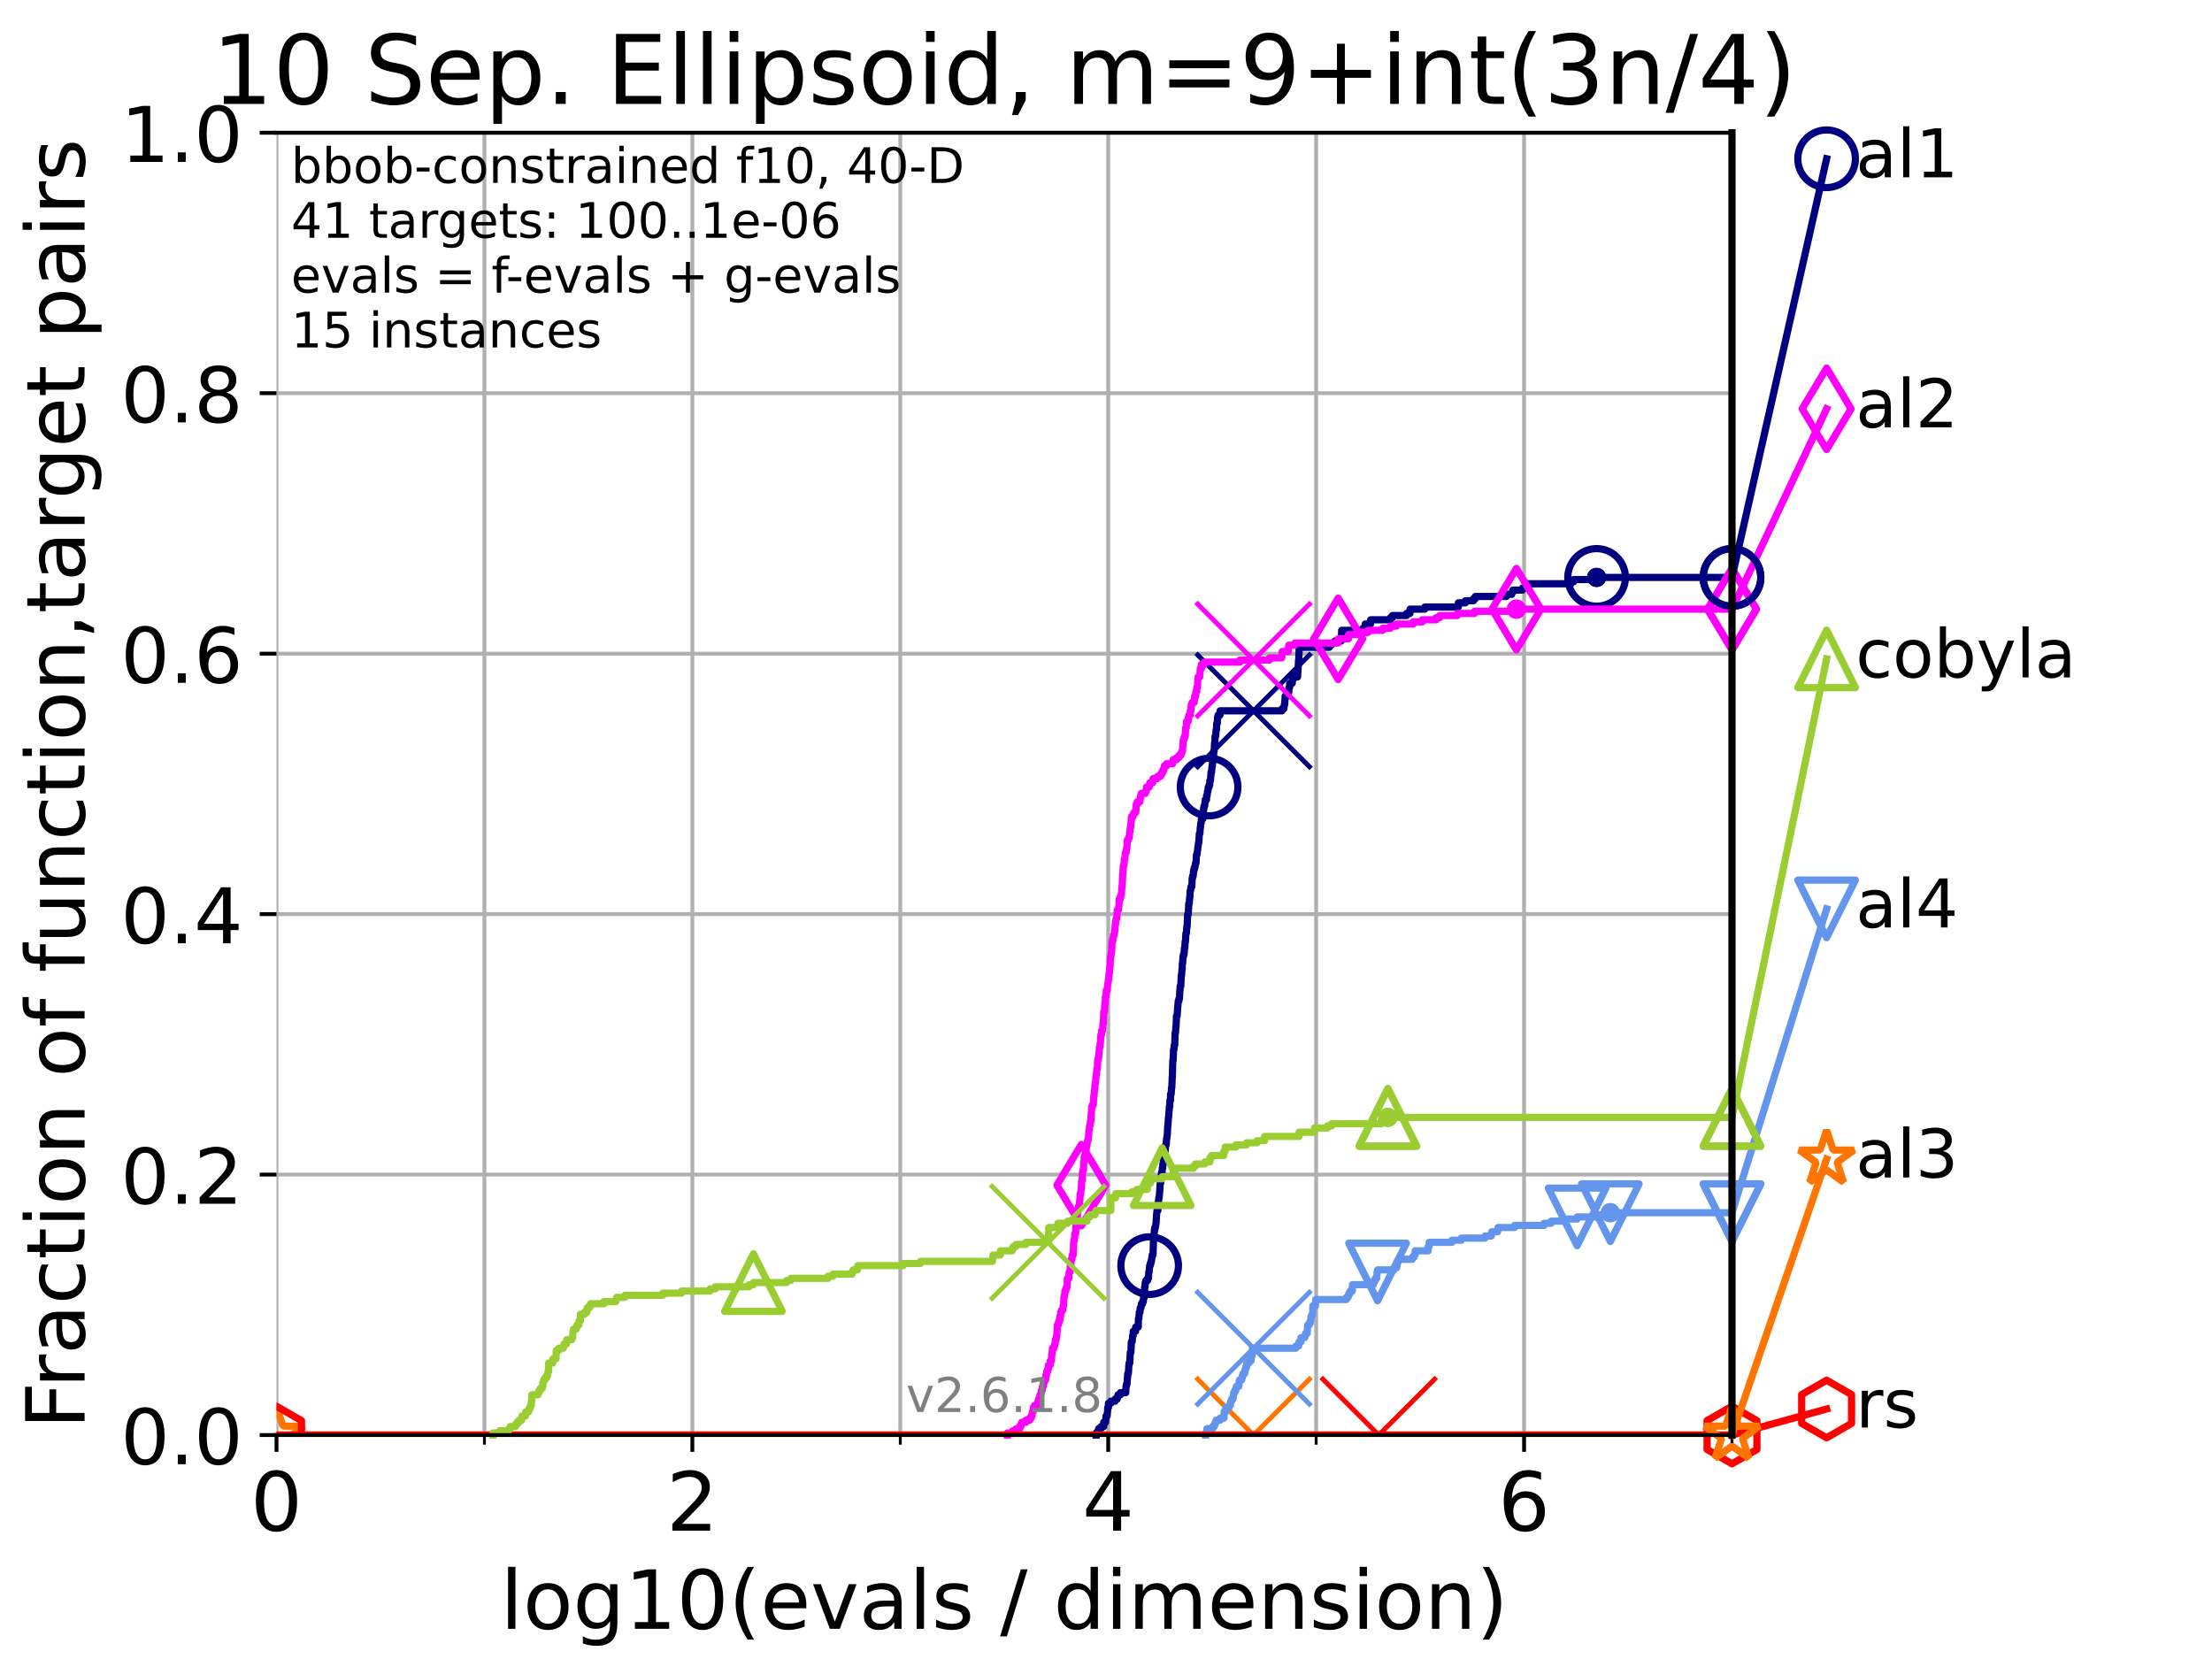 <?xml version="1.0" encoding="utf-8" standalone="no"?>
<!DOCTYPE svg PUBLIC "-//W3C//DTD SVG 1.1//EN"
  "http://www.w3.org/Graphics/SVG/1.1/DTD/svg11.dtd">
<!-- Created with matplotlib (https://matplotlib.org/) -->
<svg height="345.6pt" version="1.1" viewBox="0 0 460.8 345.6" width="460.8pt" xmlns="http://www.w3.org/2000/svg" xmlns:xlink="http://www.w3.org/1999/xlink">
 <defs>
  <style type="text/css">*{stroke-linecap:butt;stroke-linejoin:round;}</style>
 </defs>
 <g id="figure_1">
  <g id="patch_1">
   <path d="M 0 345.6 
L 460.8 345.6 
L 460.8 0 
L 0 0 
z
" style="fill:#ffffff;"/>
  </g>
  <g id="axes_1">
   <g id="patch_2">
    <path d="M 57.6 298.944 
L 360.806 298.944 
L 360.806 27.648 
L 57.6 27.648 
z
" style="fill:#ffffff;"/>
   </g>
   <g id="matplotlib.axis_1">
    <g id="xtick_1">
     <g id="line2d_1">
      <path clip-path="url(#pf5e4eaed21)" d="M 57.6 298.944 
L 57.6 27.648 
" style="fill:none;stroke:#b0b0b0;stroke-linecap:square;stroke-width:0.8;"/>
     </g>
     <g id="line2d_2">
      <defs>
       <path d="M 0 0 
L 0 3.5 
" id="mc0d437d83e" style="stroke:#000000;stroke-width:0.8;"/>
      </defs>
      <g>
       <use style="stroke:#000000;stroke-width:0.8;" x="57.6" xlink:href="#mc0d437d83e" y="298.944"/>
      </g>
     </g>
     <g id="text_1">
      <!-- 0 -->
      <g transform="translate(52.192 318.861)scale(0.17 -0.17)">
       <defs>
        <path d="M 31.781 66.406 
Q 24.172 66.406 20.328 58.906 
Q 16.5 51.422 16.5 36.375 
Q 16.5 21.391 20.328 13.891 
Q 24.172 6.391 31.781 6.391 
Q 39.453 6.391 43.281 13.891 
Q 47.125 21.391 47.125 36.375 
Q 47.125 51.422 43.281 58.906 
Q 39.453 66.406 31.781 66.406 
z
M 31.781 74.219 
Q 44.047 74.219 50.516 64.516 
Q 56.984 54.828 56.984 36.375 
Q 56.984 17.969 50.516 8.266 
Q 44.047 -1.422 31.781 -1.422 
Q 19.531 -1.422 13.062 8.266 
Q 6.594 17.969 6.594 36.375 
Q 6.594 54.828 13.062 64.516 
Q 19.531 74.219 31.781 74.219 
z
" id="DejaVuSans-48"/>
       </defs>
       <use xlink:href="#DejaVuSans-48"/>
      </g>
     </g>
    </g>
    <g id="xtick_2">
     <g id="line2d_3">
      <path clip-path="url(#pf5e4eaed21)" d="M 144.23 298.944 
L 144.23 27.648 
" style="fill:none;stroke:#b0b0b0;stroke-linecap:square;stroke-width:0.8;"/>
     </g>
     <g id="line2d_4">
      <g>
       <use style="stroke:#000000;stroke-width:0.8;" x="144.23" xlink:href="#mc0d437d83e" y="298.944"/>
      </g>
     </g>
     <g id="text_2">
      <!-- 2 -->
      <g transform="translate(138.822 318.861)scale(0.17 -0.17)">
       <defs>
        <path d="M 19.188 8.297 
L 53.609 8.297 
L 53.609 0 
L 7.328 0 
L 7.328 8.297 
Q 12.938 14.109 22.625 23.891 
Q 32.328 33.688 34.812 36.531 
Q 39.547 41.844 41.422 45.531 
Q 43.312 49.219 43.312 52.781 
Q 43.312 58.594 39.234 62.25 
Q 35.156 65.922 28.609 65.922 
Q 23.969 65.922 18.812 64.312 
Q 13.672 62.703 7.812 59.422 
L 7.812 69.391 
Q 13.766 71.781 18.938 73 
Q 24.125 74.219 28.422 74.219 
Q 39.75 74.219 46.484 68.547 
Q 53.219 62.891 53.219 53.422 
Q 53.219 48.922 51.531 44.891 
Q 49.859 40.875 45.406 35.406 
Q 44.188 33.984 37.641 27.219 
Q 31.109 20.453 19.188 8.297 
z
" id="DejaVuSans-50"/>
       </defs>
       <use xlink:href="#DejaVuSans-50"/>
      </g>
     </g>
    </g>
    <g id="xtick_3">
     <g id="line2d_5">
      <path clip-path="url(#pf5e4eaed21)" d="M 230.861 298.944 
L 230.861 27.648 
" style="fill:none;stroke:#b0b0b0;stroke-linecap:square;stroke-width:0.8;"/>
     </g>
     <g id="line2d_6">
      <g>
       <use style="stroke:#000000;stroke-width:0.8;" x="230.861" xlink:href="#mc0d437d83e" y="298.944"/>
      </g>
     </g>
     <g id="text_3">
      <!-- 4 -->
      <g transform="translate(225.453 318.861)scale(0.17 -0.17)">
       <defs>
        <path d="M 37.797 64.312 
L 12.891 25.391 
L 37.797 25.391 
z
M 35.203 72.906 
L 47.609 72.906 
L 47.609 25.391 
L 58.016 25.391 
L 58.016 17.188 
L 47.609 17.188 
L 47.609 0 
L 37.797 0 
L 37.797 17.188 
L 4.891 17.188 
L 4.891 26.703 
z
" id="DejaVuSans-52"/>
       </defs>
       <use xlink:href="#DejaVuSans-52"/>
      </g>
     </g>
    </g>
    <g id="xtick_4">
     <g id="line2d_7">
      <path clip-path="url(#pf5e4eaed21)" d="M 317.491 298.944 
L 317.491 27.648 
" style="fill:none;stroke:#b0b0b0;stroke-linecap:square;stroke-width:0.8;"/>
     </g>
     <g id="line2d_8">
      <g>
       <use style="stroke:#000000;stroke-width:0.8;" x="317.491" xlink:href="#mc0d437d83e" y="298.944"/>
      </g>
     </g>
     <g id="text_4">
      <!-- 6 -->
      <g transform="translate(312.083 318.861)scale(0.17 -0.17)">
       <defs>
        <path d="M 33.016 40.375 
Q 26.375 40.375 22.484 35.828 
Q 18.609 31.297 18.609 23.391 
Q 18.609 15.531 22.484 10.953 
Q 26.375 6.391 33.016 6.391 
Q 39.656 6.391 43.531 10.953 
Q 47.406 15.531 47.406 23.391 
Q 47.406 31.297 43.531 35.828 
Q 39.656 40.375 33.016 40.375 
z
M 52.594 71.297 
L 52.594 62.312 
Q 48.875 64.062 45.094 64.984 
Q 41.312 65.922 37.594 65.922 
Q 27.828 65.922 22.672 59.328 
Q 17.531 52.734 16.797 39.406 
Q 19.672 43.656 24.016 45.922 
Q 28.375 48.188 33.594 48.188 
Q 44.578 48.188 50.953 41.516 
Q 57.328 34.859 57.328 23.391 
Q 57.328 12.156 50.688 5.359 
Q 44.047 -1.422 33.016 -1.422 
Q 20.359 -1.422 13.672 8.266 
Q 6.984 17.969 6.984 36.375 
Q 6.984 53.656 15.188 63.938 
Q 23.391 74.219 37.203 74.219 
Q 40.922 74.219 44.703 73.484 
Q 48.484 72.75 52.594 71.297 
z
" id="DejaVuSans-54"/>
       </defs>
       <use xlink:href="#DejaVuSans-54"/>
      </g>
     </g>
    </g>
    <g id="xtick_5">
     <g id="line2d_9">
      <path clip-path="url(#pf5e4eaed21)" d="M 100.915 298.944 
L 100.915 27.648 
" style="fill:none;stroke:#b0b0b0;stroke-linecap:square;stroke-width:0.8;"/>
     </g>
     <g id="line2d_10">
      <defs>
       <path d="M 0 0 
L 0 2 
" id="m2510392a88" style="stroke:#000000;stroke-width:0.6;"/>
      </defs>
      <g>
       <use style="stroke:#000000;stroke-width:0.6;" x="100.915" xlink:href="#m2510392a88" y="298.944"/>
      </g>
     </g>
    </g>
    <g id="xtick_6">
     <g id="line2d_11">
      <path clip-path="url(#pf5e4eaed21)" d="M 187.546 298.944 
L 187.546 27.648 
" style="fill:none;stroke:#b0b0b0;stroke-linecap:square;stroke-width:0.8;"/>
     </g>
     <g id="line2d_12">
      <g>
       <use style="stroke:#000000;stroke-width:0.6;" x="187.546" xlink:href="#m2510392a88" y="298.944"/>
      </g>
     </g>
    </g>
    <g id="xtick_7">
     <g id="line2d_13">
      <path clip-path="url(#pf5e4eaed21)" d="M 274.176 298.944 
L 274.176 27.648 
" style="fill:none;stroke:#b0b0b0;stroke-linecap:square;stroke-width:0.8;"/>
     </g>
     <g id="line2d_14">
      <g>
       <use style="stroke:#000000;stroke-width:0.6;" x="274.176" xlink:href="#m2510392a88" y="298.944"/>
      </g>
     </g>
    </g>
    <g id="xtick_8">
     <g id="line2d_15">
      <path clip-path="url(#pf5e4eaed21)" d="M 360.806 298.944 
L 360.806 27.648 
" style="fill:none;stroke:#b0b0b0;stroke-linecap:square;stroke-width:0.8;"/>
     </g>
     <g id="line2d_16">
      <g>
       <use style="stroke:#000000;stroke-width:0.6;" x="360.806" xlink:href="#m2510392a88" y="298.944"/>
      </g>
     </g>
    </g>
    <g id="text_5">
     <!-- log10(evals / dimension) -->
     <g transform="translate(104.239 339.314)scale(0.17 -0.17)">
      <defs>
       <path d="M 9.422 75.984 
L 18.406 75.984 
L 18.406 0 
L 9.422 0 
z
" id="DejaVuSans-108"/>
       <path d="M 30.609 48.391 
Q 23.391 48.391 19.188 42.75 
Q 14.984 37.109 14.984 27.297 
Q 14.984 17.484 19.156 11.844 
Q 23.344 6.203 30.609 6.203 
Q 37.797 6.203 41.984 11.859 
Q 46.188 17.531 46.188 27.297 
Q 46.188 37.016 41.984 42.703 
Q 37.797 48.391 30.609 48.391 
z
M 30.609 56 
Q 42.328 56 49.016 48.375 
Q 55.719 40.766 55.719 27.297 
Q 55.719 13.875 49.016 6.219 
Q 42.328 -1.422 30.609 -1.422 
Q 18.844 -1.422 12.172 6.219 
Q 5.516 13.875 5.516 27.297 
Q 5.516 40.766 12.172 48.375 
Q 18.844 56 30.609 56 
z
" id="DejaVuSans-111"/>
       <path d="M 45.406 27.984 
Q 45.406 37.75 41.375 43.109 
Q 37.359 48.484 30.078 48.484 
Q 22.859 48.484 18.828 43.109 
Q 14.797 37.75 14.797 27.984 
Q 14.797 18.266 18.828 12.891 
Q 22.859 7.516 30.078 7.516 
Q 37.359 7.516 41.375 12.891 
Q 45.406 18.266 45.406 27.984 
z
M 54.391 6.781 
Q 54.391 -7.172 48.188 -13.984 
Q 42 -20.797 29.203 -20.797 
Q 24.469 -20.797 20.266 -20.094 
Q 16.062 -19.391 12.109 -17.922 
L 12.109 -9.188 
Q 16.062 -11.328 19.922 -12.344 
Q 23.781 -13.375 27.781 -13.375 
Q 36.625 -13.375 41.016 -8.766 
Q 45.406 -4.156 45.406 5.172 
L 45.406 9.625 
Q 42.625 4.781 38.281 2.391 
Q 33.938 0 27.875 0 
Q 17.828 0 11.672 7.656 
Q 5.516 15.328 5.516 27.984 
Q 5.516 40.672 11.672 48.328 
Q 17.828 56 27.875 56 
Q 33.938 56 38.281 53.609 
Q 42.625 51.219 45.406 46.391 
L 45.406 54.688 
L 54.391 54.688 
z
" id="DejaVuSans-103"/>
       <path d="M 12.406 8.297 
L 28.516 8.297 
L 28.516 63.922 
L 10.984 60.406 
L 10.984 69.391 
L 28.422 72.906 
L 38.281 72.906 
L 38.281 8.297 
L 54.391 8.297 
L 54.391 0 
L 12.406 0 
z
" id="DejaVuSans-49"/>
       <path d="M 31 75.875 
Q 24.469 64.656 21.281 53.656 
Q 18.109 42.672 18.109 31.391 
Q 18.109 20.125 21.312 9.062 
Q 24.516 -2 31 -13.188 
L 23.188 -13.188 
Q 15.875 -1.703 12.234 9.375 
Q 8.594 20.453 8.594 31.391 
Q 8.594 42.281 12.203 53.312 
Q 15.828 64.359 23.188 75.875 
z
" id="DejaVuSans-40"/>
       <path d="M 56.203 29.594 
L 56.203 25.203 
L 14.891 25.203 
Q 15.484 15.922 20.484 11.062 
Q 25.484 6.203 34.422 6.203 
Q 39.594 6.203 44.453 7.469 
Q 49.312 8.734 54.109 11.281 
L 54.109 2.781 
Q 49.266 0.734 44.188 -0.344 
Q 39.109 -1.422 33.891 -1.422 
Q 20.797 -1.422 13.156 6.188 
Q 5.516 13.812 5.516 26.812 
Q 5.516 40.234 12.766 48.109 
Q 20.016 56 32.328 56 
Q 43.359 56 49.781 48.891 
Q 56.203 41.797 56.203 29.594 
z
M 47.219 32.234 
Q 47.125 39.594 43.094 43.984 
Q 39.062 48.391 32.422 48.391 
Q 24.906 48.391 20.391 44.141 
Q 15.875 39.891 15.188 32.172 
z
" id="DejaVuSans-101"/>
       <path d="M 2.984 54.688 
L 12.5 54.688 
L 29.594 8.797 
L 46.688 54.688 
L 56.203 54.688 
L 35.688 0 
L 23.484 0 
z
" id="DejaVuSans-118"/>
       <path d="M 34.281 27.484 
Q 23.391 27.484 19.188 25 
Q 14.984 22.516 14.984 16.5 
Q 14.984 11.719 18.141 8.906 
Q 21.297 6.109 26.703 6.109 
Q 34.188 6.109 38.703 11.406 
Q 43.219 16.703 43.219 25.484 
L 43.219 27.484 
z
M 52.203 31.203 
L 52.203 0 
L 43.219 0 
L 43.219 8.297 
Q 40.141 3.328 35.547 0.953 
Q 30.953 -1.422 24.312 -1.422 
Q 15.922 -1.422 10.953 3.297 
Q 6 8.016 6 15.922 
Q 6 25.141 12.172 29.828 
Q 18.359 34.516 30.609 34.516 
L 43.219 34.516 
L 43.219 35.406 
Q 43.219 41.609 39.141 45 
Q 35.062 48.391 27.688 48.391 
Q 23 48.391 18.547 47.266 
Q 14.109 46.141 10.016 43.891 
L 10.016 52.203 
Q 14.938 54.109 19.578 55.047 
Q 24.219 56 28.609 56 
Q 40.484 56 46.344 49.844 
Q 52.203 43.703 52.203 31.203 
z
" id="DejaVuSans-97"/>
       <path d="M 44.281 53.078 
L 44.281 44.578 
Q 40.484 46.531 36.375 47.5 
Q 32.281 48.484 27.875 48.484 
Q 21.188 48.484 17.844 46.438 
Q 14.5 44.391 14.5 40.281 
Q 14.5 37.156 16.891 35.375 
Q 19.281 33.594 26.516 31.984 
L 29.594 31.297 
Q 39.156 29.25 43.188 25.516 
Q 47.219 21.781 47.219 15.094 
Q 47.219 7.469 41.188 3.016 
Q 35.156 -1.422 24.609 -1.422 
Q 20.219 -1.422 15.453 -0.562 
Q 10.688 0.297 5.422 2 
L 5.422 11.281 
Q 10.406 8.688 15.234 7.391 
Q 20.062 6.109 24.812 6.109 
Q 31.156 6.109 34.562 8.281 
Q 37.984 10.453 37.984 14.406 
Q 37.984 18.062 35.516 20.016 
Q 33.062 21.969 24.703 23.781 
L 21.578 24.516 
Q 13.234 26.266 9.516 29.906 
Q 5.812 33.547 5.812 39.891 
Q 5.812 47.609 11.281 51.797 
Q 16.75 56 26.812 56 
Q 31.781 56 36.172 55.266 
Q 40.578 54.547 44.281 53.078 
z
" id="DejaVuSans-115"/>
       <path id="DejaVuSans-32"/>
       <path d="M 25.391 72.906 
L 33.688 72.906 
L 8.297 -9.281 
L 0 -9.281 
z
" id="DejaVuSans-47"/>
       <path d="M 45.406 46.391 
L 45.406 75.984 
L 54.391 75.984 
L 54.391 0 
L 45.406 0 
L 45.406 8.203 
Q 42.578 3.328 38.25 0.953 
Q 33.938 -1.422 27.875 -1.422 
Q 17.969 -1.422 11.734 6.484 
Q 5.516 14.406 5.516 27.297 
Q 5.516 40.188 11.734 48.094 
Q 17.969 56 27.875 56 
Q 33.938 56 38.25 53.625 
Q 42.578 51.266 45.406 46.391 
z
M 14.797 27.297 
Q 14.797 17.391 18.875 11.75 
Q 22.953 6.109 30.078 6.109 
Q 37.203 6.109 41.297 11.75 
Q 45.406 17.391 45.406 27.297 
Q 45.406 37.203 41.297 42.844 
Q 37.203 48.484 30.078 48.484 
Q 22.953 48.484 18.875 42.844 
Q 14.797 37.203 14.797 27.297 
z
" id="DejaVuSans-100"/>
       <path d="M 9.422 54.688 
L 18.406 54.688 
L 18.406 0 
L 9.422 0 
z
M 9.422 75.984 
L 18.406 75.984 
L 18.406 64.594 
L 9.422 64.594 
z
" id="DejaVuSans-105"/>
       <path d="M 52 44.188 
Q 55.375 50.25 60.062 53.125 
Q 64.75 56 71.094 56 
Q 79.641 56 84.281 50.016 
Q 88.922 44.047 88.922 33.016 
L 88.922 0 
L 79.891 0 
L 79.891 32.719 
Q 79.891 40.578 77.094 44.375 
Q 74.312 48.188 68.609 48.188 
Q 61.625 48.188 57.562 43.547 
Q 53.516 38.922 53.516 30.906 
L 53.516 0 
L 44.484 0 
L 44.484 32.719 
Q 44.484 40.625 41.703 44.406 
Q 38.922 48.188 33.109 48.188 
Q 26.219 48.188 22.156 43.531 
Q 18.109 38.875 18.109 30.906 
L 18.109 0 
L 9.078 0 
L 9.078 54.688 
L 18.109 54.688 
L 18.109 46.188 
Q 21.188 51.219 25.484 53.609 
Q 29.781 56 35.688 56 
Q 41.656 56 45.828 52.969 
Q 50 49.953 52 44.188 
z
" id="DejaVuSans-109"/>
       <path d="M 54.891 33.016 
L 54.891 0 
L 45.906 0 
L 45.906 32.719 
Q 45.906 40.484 42.875 44.328 
Q 39.844 48.188 33.797 48.188 
Q 26.516 48.188 22.312 43.547 
Q 18.109 38.922 18.109 30.906 
L 18.109 0 
L 9.078 0 
L 9.078 54.688 
L 18.109 54.688 
L 18.109 46.188 
Q 21.344 51.125 25.703 53.562 
Q 30.078 56 35.797 56 
Q 45.219 56 50.047 50.172 
Q 54.891 44.344 54.891 33.016 
z
" id="DejaVuSans-110"/>
       <path d="M 8.016 75.875 
L 15.828 75.875 
Q 23.141 64.359 26.781 53.312 
Q 30.422 42.281 30.422 31.391 
Q 30.422 20.453 26.781 9.375 
Q 23.141 -1.703 15.828 -13.188 
L 8.016 -13.188 
Q 14.5 -2 17.703 9.062 
Q 20.906 20.125 20.906 31.391 
Q 20.906 42.672 17.703 53.656 
Q 14.5 64.656 8.016 75.875 
z
" id="DejaVuSans-41"/>
      </defs>
      <use xlink:href="#DejaVuSans-108"/>
      <use x="27.783" xlink:href="#DejaVuSans-111"/>
      <use x="88.965" xlink:href="#DejaVuSans-103"/>
      <use x="152.441" xlink:href="#DejaVuSans-49"/>
      <use x="216.064" xlink:href="#DejaVuSans-48"/>
      <use x="279.688" xlink:href="#DejaVuSans-40"/>
      <use x="318.701" xlink:href="#DejaVuSans-101"/>
      <use x="380.225" xlink:href="#DejaVuSans-118"/>
      <use x="439.404" xlink:href="#DejaVuSans-97"/>
      <use x="500.684" xlink:href="#DejaVuSans-108"/>
      <use x="528.467" xlink:href="#DejaVuSans-115"/>
      <use x="580.566" xlink:href="#DejaVuSans-32"/>
      <use x="612.354" xlink:href="#DejaVuSans-47"/>
      <use x="646.045" xlink:href="#DejaVuSans-32"/>
      <use x="677.832" xlink:href="#DejaVuSans-100"/>
      <use x="741.309" xlink:href="#DejaVuSans-105"/>
      <use x="769.092" xlink:href="#DejaVuSans-109"/>
      <use x="866.504" xlink:href="#DejaVuSans-101"/>
      <use x="928.027" xlink:href="#DejaVuSans-110"/>
      <use x="991.406" xlink:href="#DejaVuSans-115"/>
      <use x="1043.506" xlink:href="#DejaVuSans-105"/>
      <use x="1071.289" xlink:href="#DejaVuSans-111"/>
      <use x="1132.471" xlink:href="#DejaVuSans-110"/>
      <use x="1195.85" xlink:href="#DejaVuSans-41"/>
     </g>
    </g>
   </g>
   <g id="matplotlib.axis_2">
    <g id="ytick_1">
     <g id="line2d_17">
      <path clip-path="url(#pf5e4eaed21)" d="M 57.6 298.944 
L 360.806 298.944 
" style="fill:none;stroke:#b0b0b0;stroke-linecap:square;stroke-width:0.8;"/>
     </g>
     <g id="line2d_18">
      <defs>
       <path d="M 0 0 
L -3.5 0 
" id="m56039a7e8d" style="stroke:#000000;stroke-width:0.8;"/>
      </defs>
      <g>
       <use style="stroke:#000000;stroke-width:0.8;" x="57.6" xlink:href="#m56039a7e8d" y="298.944"/>
      </g>
     </g>
     <g id="text_6">
      <!-- 0.0 -->
      <g transform="translate(25.155 305.023)scale(0.16 -0.16)">
       <defs>
        <path d="M 10.688 12.406 
L 21 12.406 
L 21 0 
L 10.688 0 
z
" id="DejaVuSans-46"/>
       </defs>
       <use xlink:href="#DejaVuSans-48"/>
       <use x="63.623" xlink:href="#DejaVuSans-46"/>
       <use x="95.41" xlink:href="#DejaVuSans-48"/>
      </g>
     </g>
    </g>
    <g id="ytick_2">
     <g id="line2d_19">
      <path clip-path="url(#pf5e4eaed21)" d="M 57.6 244.685 
L 360.806 244.685 
" style="fill:none;stroke:#b0b0b0;stroke-linecap:square;stroke-width:0.8;"/>
     </g>
     <g id="line2d_20">
      <g>
       <use style="stroke:#000000;stroke-width:0.8;" x="57.6" xlink:href="#m56039a7e8d" y="244.685"/>
      </g>
     </g>
     <g id="text_7">
      <!-- 0.2 -->
      <g transform="translate(25.155 250.764)scale(0.16 -0.16)">
       <use xlink:href="#DejaVuSans-48"/>
       <use x="63.623" xlink:href="#DejaVuSans-46"/>
       <use x="95.41" xlink:href="#DejaVuSans-50"/>
      </g>
     </g>
    </g>
    <g id="ytick_3">
     <g id="line2d_21">
      <path clip-path="url(#pf5e4eaed21)" d="M 57.6 190.426 
L 360.806 190.426 
" style="fill:none;stroke:#b0b0b0;stroke-linecap:square;stroke-width:0.8;"/>
     </g>
     <g id="line2d_22">
      <g>
       <use style="stroke:#000000;stroke-width:0.8;" x="57.6" xlink:href="#m56039a7e8d" y="190.426"/>
      </g>
     </g>
     <g id="text_8">
      <!-- 0.4 -->
      <g transform="translate(25.155 196.504)scale(0.16 -0.16)">
       <use xlink:href="#DejaVuSans-48"/>
       <use x="63.623" xlink:href="#DejaVuSans-46"/>
       <use x="95.41" xlink:href="#DejaVuSans-52"/>
      </g>
     </g>
    </g>
    <g id="ytick_4">
     <g id="line2d_23">
      <path clip-path="url(#pf5e4eaed21)" d="M 57.6 136.166 
L 360.806 136.166 
" style="fill:none;stroke:#b0b0b0;stroke-linecap:square;stroke-width:0.8;"/>
     </g>
     <g id="line2d_24">
      <g>
       <use style="stroke:#000000;stroke-width:0.8;" x="57.6" xlink:href="#m56039a7e8d" y="136.166"/>
      </g>
     </g>
     <g id="text_9">
      <!-- 0.6 -->
      <g transform="translate(25.155 142.245)scale(0.16 -0.16)">
       <use xlink:href="#DejaVuSans-48"/>
       <use x="63.623" xlink:href="#DejaVuSans-46"/>
       <use x="95.41" xlink:href="#DejaVuSans-54"/>
      </g>
     </g>
    </g>
    <g id="ytick_5">
     <g id="line2d_25">
      <path clip-path="url(#pf5e4eaed21)" d="M 57.6 81.907 
L 360.806 81.907 
" style="fill:none;stroke:#b0b0b0;stroke-linecap:square;stroke-width:0.8;"/>
     </g>
     <g id="line2d_26">
      <g>
       <use style="stroke:#000000;stroke-width:0.8;" x="57.6" xlink:href="#m56039a7e8d" y="81.907"/>
      </g>
     </g>
     <g id="text_10">
      <!-- 0.8 -->
      <g transform="translate(25.155 87.986)scale(0.16 -0.16)">
       <defs>
        <path d="M 31.781 34.625 
Q 24.75 34.625 20.719 30.859 
Q 16.703 27.094 16.703 20.516 
Q 16.703 13.922 20.719 10.156 
Q 24.75 6.391 31.781 6.391 
Q 38.812 6.391 42.859 10.172 
Q 46.922 13.969 46.922 20.516 
Q 46.922 27.094 42.891 30.859 
Q 38.875 34.625 31.781 34.625 
z
M 21.922 38.812 
Q 15.578 40.375 12.031 44.719 
Q 8.5 49.078 8.5 55.328 
Q 8.5 64.062 14.719 69.141 
Q 20.953 74.219 31.781 74.219 
Q 42.672 74.219 48.875 69.141 
Q 55.078 64.062 55.078 55.328 
Q 55.078 49.078 51.531 44.719 
Q 48 40.375 41.703 38.812 
Q 48.828 37.156 52.797 32.312 
Q 56.781 27.484 56.781 20.516 
Q 56.781 9.906 50.312 4.234 
Q 43.844 -1.422 31.781 -1.422 
Q 19.734 -1.422 13.25 4.234 
Q 6.781 9.906 6.781 20.516 
Q 6.781 27.484 10.781 32.312 
Q 14.797 37.156 21.922 38.812 
z
M 18.312 54.391 
Q 18.312 48.734 21.844 45.562 
Q 25.391 42.391 31.781 42.391 
Q 38.141 42.391 41.719 45.562 
Q 45.312 48.734 45.312 54.391 
Q 45.312 60.062 41.719 63.234 
Q 38.141 66.406 31.781 66.406 
Q 25.391 66.406 21.844 63.234 
Q 18.312 60.062 18.312 54.391 
z
" id="DejaVuSans-56"/>
       </defs>
       <use xlink:href="#DejaVuSans-48"/>
       <use x="63.623" xlink:href="#DejaVuSans-46"/>
       <use x="95.41" xlink:href="#DejaVuSans-56"/>
      </g>
     </g>
    </g>
    <g id="ytick_6">
     <g id="line2d_27">
      <path clip-path="url(#pf5e4eaed21)" d="M 57.6 27.648 
L 360.806 27.648 
" style="fill:none;stroke:#b0b0b0;stroke-linecap:square;stroke-width:0.8;"/>
     </g>
     <g id="line2d_28">
      <g>
       <use style="stroke:#000000;stroke-width:0.8;" x="57.6" xlink:href="#m56039a7e8d" y="27.648"/>
      </g>
     </g>
     <g id="text_11">
      <!-- 1.0 -->
      <g transform="translate(25.155 33.727)scale(0.16 -0.16)">
       <use xlink:href="#DejaVuSans-49"/>
       <use x="63.623" xlink:href="#DejaVuSans-46"/>
       <use x="95.41" xlink:href="#DejaVuSans-48"/>
      </g>
     </g>
    </g>
    <g id="text_12">
     <!-- Fraction of function,target pairs -->
     <g transform="translate(17.62 297.681)rotate(-90)scale(0.17 -0.17)">
      <defs>
       <path d="M 9.812 72.906 
L 51.703 72.906 
L 51.703 64.594 
L 19.672 64.594 
L 19.672 43.109 
L 48.578 43.109 
L 48.578 34.812 
L 19.672 34.812 
L 19.672 0 
L 9.812 0 
z
" id="DejaVuSans-70"/>
       <path d="M 41.109 46.297 
Q 39.594 47.172 37.812 47.578 
Q 36.031 48 33.891 48 
Q 26.266 48 22.188 43.047 
Q 18.109 38.094 18.109 28.812 
L 18.109 0 
L 9.078 0 
L 9.078 54.688 
L 18.109 54.688 
L 18.109 46.188 
Q 20.953 51.172 25.484 53.578 
Q 30.031 56 36.531 56 
Q 37.453 56 38.578 55.875 
Q 39.703 55.766 41.062 55.516 
z
" id="DejaVuSans-114"/>
       <path d="M 48.781 52.594 
L 48.781 44.188 
Q 44.969 46.297 41.141 47.344 
Q 37.312 48.391 33.406 48.391 
Q 24.656 48.391 19.812 42.844 
Q 14.984 37.312 14.984 27.297 
Q 14.984 17.281 19.812 11.734 
Q 24.656 6.203 33.406 6.203 
Q 37.312 6.203 41.141 7.25 
Q 44.969 8.297 48.781 10.406 
L 48.781 2.094 
Q 45.016 0.344 40.984 -0.531 
Q 36.969 -1.422 32.422 -1.422 
Q 20.062 -1.422 12.781 6.344 
Q 5.516 14.109 5.516 27.297 
Q 5.516 40.672 12.859 48.328 
Q 20.219 56 33.016 56 
Q 37.156 56 41.109 55.141 
Q 45.062 54.297 48.781 52.594 
z
" id="DejaVuSans-99"/>
       <path d="M 18.312 70.219 
L 18.312 54.688 
L 36.812 54.688 
L 36.812 47.703 
L 18.312 47.703 
L 18.312 18.016 
Q 18.312 11.328 20.141 9.422 
Q 21.969 7.516 27.594 7.516 
L 36.812 7.516 
L 36.812 0 
L 27.594 0 
Q 17.188 0 13.234 3.875 
Q 9.281 7.766 9.281 18.016 
L 9.281 47.703 
L 2.688 47.703 
L 2.688 54.688 
L 9.281 54.688 
L 9.281 70.219 
z
" id="DejaVuSans-116"/>
       <path d="M 37.109 75.984 
L 37.109 68.5 
L 28.516 68.5 
Q 23.688 68.5 21.797 66.547 
Q 19.922 64.594 19.922 59.516 
L 19.922 54.688 
L 34.719 54.688 
L 34.719 47.703 
L 19.922 47.703 
L 19.922 0 
L 10.891 0 
L 10.891 47.703 
L 2.297 47.703 
L 2.297 54.688 
L 10.891 54.688 
L 10.891 58.5 
Q 10.891 67.625 15.141 71.797 
Q 19.391 75.984 28.609 75.984 
z
" id="DejaVuSans-102"/>
       <path d="M 8.5 21.578 
L 8.5 54.688 
L 17.484 54.688 
L 17.484 21.922 
Q 17.484 14.156 20.5 10.266 
Q 23.531 6.391 29.594 6.391 
Q 36.859 6.391 41.078 11.031 
Q 45.312 15.672 45.312 23.688 
L 45.312 54.688 
L 54.297 54.688 
L 54.297 0 
L 45.312 0 
L 45.312 8.406 
Q 42.047 3.422 37.719 1 
Q 33.406 -1.422 27.688 -1.422 
Q 18.266 -1.422 13.375 4.438 
Q 8.5 10.297 8.5 21.578 
z
M 31.109 56 
z
" id="DejaVuSans-117"/>
       <path d="M 11.719 12.406 
L 22.016 12.406 
L 22.016 4 
L 14.016 -11.625 
L 7.719 -11.625 
L 11.719 4 
z
" id="DejaVuSans-44"/>
       <path d="M 18.109 8.203 
L 18.109 -20.797 
L 9.078 -20.797 
L 9.078 54.688 
L 18.109 54.688 
L 18.109 46.391 
Q 20.953 51.266 25.266 53.625 
Q 29.594 56 35.594 56 
Q 45.562 56 51.781 48.094 
Q 58.016 40.188 58.016 27.297 
Q 58.016 14.406 51.781 6.484 
Q 45.562 -1.422 35.594 -1.422 
Q 29.594 -1.422 25.266 0.953 
Q 20.953 3.328 18.109 8.203 
z
M 48.688 27.297 
Q 48.688 37.203 44.609 42.844 
Q 40.531 48.484 33.406 48.484 
Q 26.266 48.484 22.188 42.844 
Q 18.109 37.203 18.109 27.297 
Q 18.109 17.391 22.188 11.75 
Q 26.266 6.109 33.406 6.109 
Q 40.531 6.109 44.609 11.75 
Q 48.688 17.391 48.688 27.297 
z
" id="DejaVuSans-112"/>
      </defs>
      <use xlink:href="#DejaVuSans-70"/>
      <use x="50.27" xlink:href="#DejaVuSans-114"/>
      <use x="91.383" xlink:href="#DejaVuSans-97"/>
      <use x="152.662" xlink:href="#DejaVuSans-99"/>
      <use x="207.643" xlink:href="#DejaVuSans-116"/>
      <use x="246.852" xlink:href="#DejaVuSans-105"/>
      <use x="274.635" xlink:href="#DejaVuSans-111"/>
      <use x="335.816" xlink:href="#DejaVuSans-110"/>
      <use x="399.195" xlink:href="#DejaVuSans-32"/>
      <use x="430.982" xlink:href="#DejaVuSans-111"/>
      <use x="492.164" xlink:href="#DejaVuSans-102"/>
      <use x="527.369" xlink:href="#DejaVuSans-32"/>
      <use x="559.156" xlink:href="#DejaVuSans-102"/>
      <use x="594.361" xlink:href="#DejaVuSans-117"/>
      <use x="657.74" xlink:href="#DejaVuSans-110"/>
      <use x="721.119" xlink:href="#DejaVuSans-99"/>
      <use x="776.1" xlink:href="#DejaVuSans-116"/>
      <use x="815.309" xlink:href="#DejaVuSans-105"/>
      <use x="843.092" xlink:href="#DejaVuSans-111"/>
      <use x="904.273" xlink:href="#DejaVuSans-110"/>
      <use x="967.652" xlink:href="#DejaVuSans-44"/>
      <use x="999.439" xlink:href="#DejaVuSans-116"/>
      <use x="1038.648" xlink:href="#DejaVuSans-97"/>
      <use x="1099.928" xlink:href="#DejaVuSans-114"/>
      <use x="1139.291" xlink:href="#DejaVuSans-103"/>
      <use x="1202.768" xlink:href="#DejaVuSans-101"/>
      <use x="1264.291" xlink:href="#DejaVuSans-116"/>
      <use x="1303.5" xlink:href="#DejaVuSans-32"/>
      <use x="1335.287" xlink:href="#DejaVuSans-112"/>
      <use x="1398.764" xlink:href="#DejaVuSans-97"/>
      <use x="1460.043" xlink:href="#DejaVuSans-105"/>
      <use x="1487.826" xlink:href="#DejaVuSans-114"/>
      <use x="1528.939" xlink:href="#DejaVuSans-115"/>
     </g>
    </g>
   </g>
   <g id="line2d_29">
    <defs>
     <path d="M 0 1.5 
C 0.398 1.5 0.779 1.342 1.061 1.061 
C 1.342 0.779 1.5 0.398 1.5 0 
C 1.5 -0.398 1.342 -0.779 1.061 -1.061 
C 0.779 -1.342 0.398 -1.5 0 -1.5 
C -0.398 -1.5 -0.779 -1.342 -1.061 -1.061 
C -1.342 -0.779 -1.5 -0.398 -1.5 0 
C -1.5 0.398 -1.342 0.779 -1.061 1.061 
C -0.779 1.342 -0.398 1.5 0 1.5 
z
" id="m296c6f6c3c" style="stroke:#000080;"/>
    </defs>
    <g>
     <use style="fill:#000080;stroke:#000080;" x="332.603" xlink:href="#m296c6f6c3c" y="120.286"/>
     <use style="fill:#000080;stroke:#000080;" x="332.603" xlink:href="#m296c6f6c3c" y="120.286"/>
    </g>
   </g>
   <g id="line2d_30">
    <path d="M 228.339 298.944 
L 228.339 298.503 
L 228.713 298.503 
L 228.713 298.062 
L 228.868 298.062 
L 228.868 297.621 
L 229.362 297.621 
L 229.362 297.179 
L 229.926 297.179 
L 229.926 296.297 
L 230.312 296.297 
L 230.416 294.974 
L 230.638 294.974 
L 230.744 293.65 
L 230.753 293.65 
L 230.753 293.209 
L 230.904 293.209 
L 230.909 292.327 
L 231.404 292.327 
L 231.404 291.886 
L 232.302 291.886 
L 232.302 291.445 
L 232.739 291.445 
L 232.739 291.004 
L 232.902 291.004 
L 232.902 290.562 
L 233.394 290.562 
L 233.394 290.121 
L 234.514 290.121 
L 234.566 288.798 
L 234.656 288.798 
L 234.656 288.357 
L 234.774 288.357 
L 234.853 287.033 
L 234.892 287.033 
L 234.926 286.151 
L 235.064 286.151 
L 235.155 284.387 
L 235.214 284.387 
L 235.214 283.946 
L 235.357 283.946 
L 235.459 281.74 
L 235.587 281.74 
L 235.68 279.534 
L 235.843 279.534 
L 235.951 278.211 
L 236.066 278.211 
L 236.076 277.329 
L 236.549 277.329 
L 236.59 276.446 
L 237.125 276.446 
L 237.148 274.682 
L 237.24 274.682 
L 237.339 273.358 
L 237.479 273.358 
L 237.509 272.476 
L 237.676 272.476 
L 237.781 271.594 
L 238.018 271.594 
L 238.018 271.153 
L 238.173 271.153 
L 238.227 270.27 
L 238.388 270.27 
L 238.456 268.065 
L 238.543 268.065 
L 238.567 267.183 
L 238.699 267.183 
L 238.699 266.741 
L 239.071 266.741 
L 239.071 266.3 
L 239.245 266.3 
L 239.313 264.977 
L 239.386 264.977 
L 239.495 263.653 
L 239.616 263.653 
L 239.616 263.212 
L 239.757 263.212 
L 239.757 262.771 
L 239.869 262.771 
L 239.947 261.889 
L 240.012 261.889 
L 240.012 261.448 
L 240.199 261.448 
L 240.291 258.36 
L 240.312 258.36 
L 240.406 257.036 
L 240.439 257.036 
L 240.484 256.154 
L 240.575 256.154 
L 240.575 255.713 
L 240.694 255.713 
L 240.797 254.831 
L 240.823 254.831 
L 240.927 253.066 
L 240.94 253.066 
L 241.023 252.184 
L 241.203 252.184 
L 241.275 250.42 
L 241.335 250.42 
L 241.408 249.537 
L 241.471 249.537 
L 241.58 248.214 
L 241.595 248.214 
L 241.694 246.449 
L 241.78 246.449 
L 241.825 245.567 
L 241.911 245.567 
L 241.967 244.244 
L 242.073 244.244 
L 242.121 243.361 
L 242.216 243.361 
L 242.238 242.479 
L 242.339 242.479 
L 242.448 240.715 
L 242.46 240.715 
L 242.526 239.832 
L 242.721 239.832 
L 242.826 238.509 
L 242.935 238.509 
L 243.02 237.186 
L 243.062 237.186 
L 243.165 236.303 
L 243.181 236.303 
L 243.248 234.539 
L 243.295 234.539 
L 243.403 232.774 
L 243.435 232.774 
L 243.528 231.451 
L 243.554 231.451 
L 243.585 230.569 
L 243.671 230.569 
L 243.714 229.245 
L 243.83 229.245 
L 243.845 227.922 
L 243.974 227.922 
L 244.056 226.598 
L 244.102 226.598 
L 244.196 224.393 
L 244.217 224.393 
L 244.319 220.864 
L 244.386 220.864 
L 244.466 218.658 
L 244.554 218.658 
L 244.601 217.776 
L 244.709 217.776 
L 244.809 215.129 
L 244.873 215.129 
L 244.968 213.806 
L 245.003 213.806 
L 245.088 211.6 
L 245.226 211.6 
L 245.335 209.835 
L 245.351 209.835 
L 245.451 208.512 
L 245.582 208.512 
L 245.582 208.071 
L 245.703 208.071 
L 245.78 206.306 
L 245.825 206.306 
L 245.843 205.424 
L 245.984 205.424 
L 246.074 203.218 
L 246.138 203.218 
L 246.233 201.895 
L 246.265 201.895 
L 246.311 200.572 
L 246.378 200.572 
L 246.431 199.248 
L 246.539 199.248 
L 246.539 198.807 
L 246.663 198.807 
L 246.741 197.484 
L 246.826 197.484 
L 246.885 196.16 
L 246.946 196.16 
L 247.051 194.396 
L 247.153 194.396 
L 247.229 193.072 
L 247.297 193.072 
L 247.408 190.426 
L 247.542 190.426 
L 247.642 188.22 
L 247.747 188.22 
L 247.828 186.897 
L 247.887 186.897 
L 247.917 185.573 
L 248.007 185.573 
L 248.117 184.691 
L 248.279 184.691 
L 248.353 182.926 
L 248.434 182.926 
L 248.434 182.485 
L 248.565 182.485 
L 248.62 181.603 
L 248.676 181.603 
L 248.676 181.162 
L 248.801 181.162 
L 248.801 180.721 
L 248.924 180.721 
L 249.035 179.838 
L 249.143 179.838 
L 249.241 178.074 
L 249.352 178.074 
L 249.457 177.192 
L 249.468 177.192 
L 249.573 176.309 
L 249.593 176.309 
L 249.694 175.427 
L 249.746 175.427 
L 249.837 173.663 
L 249.953 173.663 
L 250.048 172.339 
L 250.07 172.339 
L 250.142 171.457 
L 250.225 171.457 
L 250.271 170.575 
L 250.573 170.575 
L 250.644 169.251 
L 250.704 169.251 
L 250.722 168.369 
L 250.824 168.369 
L 250.824 167.928 
L 250.946 167.928 
L 251.043 167.046 
L 251.078 167.046 
L 251.078 166.604 
L 251.34 166.604 
L 251.354 165.722 
L 251.47 165.722 
L 251.552 164.84 
L 251.628 164.84 
L 251.708 163.958 
L 251.878 163.958 
L 251.878 163.517 
L 252.014 163.517 
L 252.024 162.634 
L 252.153 162.634 
L 252.262 161.311 
L 252.276 161.311 
L 252.276 160.87 
L 252.388 160.87 
L 252.492 159.546 
L 252.561 159.546 
L 252.606 158.664 
L 252.674 158.664 
L 252.718 157.782 
L 252.811 157.782 
L 252.843 156.458 
L 252.926 156.458 
L 253.025 154.694 
L 253.092 154.694 
L 253.126 153.371 
L 253.248 153.371 
L 253.335 152.047 
L 253.407 152.047 
L 253.458 150.724 
L 253.584 150.724 
L 253.645 149.4 
L 253.762 149.4 
L 253.762 148.959 
L 254.16 148.959 
L 254.161 148.077 
L 267.066 148.077 
L 267.066 147.636 
L 267.451 147.636 
L 267.558 146.754 
L 267.63 146.754 
L 267.723 144.989 
L 268.323 144.989 
L 268.323 144.107 
L 268.508 144.107 
L 268.508 143.225 
L 268.648 143.225 
L 268.652 142.342 
L 269.192 142.342 
L 269.229 141.46 
L 269.445 141.46 
L 269.445 141.019 
L 270.306 141.019 
L 270.417 139.254 
L 270.417 139.254 
L 270.515 137.49 
L 270.554 137.49 
L 270.65 134.843 
L 276.929 134.843 
L 276.929 134.402 
L 277.297 134.402 
L 277.297 133.961 
L 278.11 133.961 
L 278.11 133.52 
L 279.424 133.52 
L 279.493 131.314 
L 283.941 131.314 
L 283.941 130.873 
L 284.347 130.873 
L 284.398 129.991 
L 285.509 129.991 
L 285.535 129.108 
L 289.661 129.108 
L 289.661 128.667 
L 290.061 128.667 
L 290.061 128.226 
L 293.012 128.226 
L 293.012 127.785 
L 293.723 127.785 
L 293.739 126.903 
L 296.801 126.903 
L 296.801 126.462 
L 303.788 126.462 
L 303.798 125.579 
L 305.269 125.579 
L 305.269 125.138 
L 306.965 125.138 
L 306.965 124.697 
L 307.338 124.697 
L 307.338 124.256 
L 313.808 124.256 
L 313.808 123.815 
L 314.919 123.815 
L 314.919 123.374 
L 315.149 123.374 
L 315.149 122.932 
L 317.167 122.932 
L 317.167 122.491 
L 317.904 122.491 
L 317.904 122.05 
L 318.101 122.05 
L 318.101 121.609 
L 327.283 121.609 
L 327.283 121.168 
L 327.834 121.168 
L 327.834 120.727 
L 332.603 120.727 
L 332.603 120.286 
L 360.806 120.286 
L 360.806 120.286 
" style="fill:none;stroke:#000080;stroke-linecap:square;stroke-width:1.5;"/>
   </g>
   <g id="line2d_31">
    <defs>
     <path d="M 0 6 
C 1.591 6 3.117 5.368 4.243 4.243 
C 5.368 3.117 6 1.591 6 0 
C 6 -1.591 5.368 -3.117 4.243 -4.243 
C 3.117 -5.368 1.591 -6 0 -6 
C -1.591 -6 -3.117 -5.368 -4.243 -4.243 
C -5.368 -3.117 -6 -1.591 -6 0 
C -6 1.591 -5.368 3.117 -4.243 4.243 
C -3.117 5.368 -1.591 6 0 6 
z
" id="m0f03de1591" style="stroke:#000080;stroke-width:1.5;"/>
    </defs>
    <g>
     <use style="fill-opacity:0;stroke:#000080;stroke-width:1.5;" x="239.495" xlink:href="#m0f03de1591" y="263.653"/>
     <use style="fill-opacity:0;stroke:#000080;stroke-width:1.5;" x="251.878" xlink:href="#m0f03de1591" y="163.958"/>
     <use style="fill-opacity:0;stroke:#000080;stroke-width:1.5;" x="332.603" xlink:href="#m0f03de1591" y="120.286"/>
     <use style="fill-opacity:0;stroke:#000080;stroke-width:1.5;" x="360.806" xlink:href="#m0f03de1591" y="120.286"/>
    </g>
   </g>
   <g id="line2d_32">
    <path style="fill:none;stroke:#000080;stroke-linecap:square;stroke-width:1.5;"/>
    <g/>
   </g>
   <g id="line2d_33">
    <path clip-path="url(#pf5e4eaed21)" d="M 261.137 148.077 
" style="fill:none;stroke:#000080;stroke-linecap:square;stroke-width:1.5;"/>
    <defs>
     <path d="M -12 12 
L 12 -12 
M -12 -12 
L 12 12 
" id="ma4b3104175" style="stroke:#000080;"/>
    </defs>
    <g clip-path="url(#pf5e4eaed21)">
     <use style="fill:#000080;stroke:#000080;" x="261.137" xlink:href="#ma4b3104175" y="148.077"/>
    </g>
   </g>
   <g id="line2d_34">
    <defs>
     <path d="M 0 1.5 
C 0.398 1.5 0.779 1.342 1.061 1.061 
C 1.342 0.779 1.5 0.398 1.5 0 
C 1.5 -0.398 1.342 -0.779 1.061 -1.061 
C 0.779 -1.342 0.398 -1.5 0 -1.5 
C -0.398 -1.5 -0.779 -1.342 -1.061 -1.061 
C -1.342 -0.779 -1.5 -0.398 -1.5 0 
C -1.5 0.398 -1.342 0.779 -1.061 1.061 
C -0.779 1.342 -0.398 1.5 0 1.5 
z
" id="mde426b84d9" style="stroke:#ff00ff;"/>
    </defs>
    <g>
     <use style="fill:#ff00ff;stroke:#ff00ff;" x="315.895" xlink:href="#mde426b84d9" y="126.903"/>
     <use style="fill:#ff00ff;stroke:#ff00ff;" x="315.895" xlink:href="#mde426b84d9" y="126.903"/>
    </g>
   </g>
   <g id="line2d_35">
    <path d="M 209.85 298.944 
L 209.85 298.503 
L 210.975 298.503 
L 210.975 298.062 
L 211.682 298.062 
L 211.682 297.621 
L 212.408 297.621 
L 212.408 297.179 
L 212.655 297.179 
L 212.655 296.738 
L 212.833 296.738 
L 212.833 296.297 
L 213.71 296.297 
L 213.71 295.856 
L 214.476 295.856 
L 214.476 295.415 
L 214.806 295.415 
L 214.806 294.974 
L 214.988 294.974 
L 215.053 294.092 
L 215.226 294.092 
L 215.286 293.209 
L 215.515 293.209 
L 215.515 292.768 
L 216.117 292.768 
L 216.117 292.327 
L 216.237 292.327 
L 216.237 291.886 
L 216.363 291.886 
L 216.363 291.445 
L 216.544 291.445 
L 216.645 290.562 
L 216.827 290.562 
L 216.924 289.68 
L 217.109 289.68 
L 217.15 288.798 
L 217.351 288.798 
L 217.426 287.916 
L 217.531 287.916 
L 217.531 287.475 
L 217.829 287.475 
L 217.843 286.592 
L 217.99 286.592 
L 218.04 285.71 
L 218.248 285.71 
L 218.248 285.269 
L 218.39 285.269 
L 218.426 284.387 
L 218.774 284.387 
L 218.776 283.504 
L 219.019 283.504 
L 219.099 282.181 
L 219.15 282.181 
L 219.239 280.858 
L 219.553 280.858 
L 219.553 280.416 
L 219.7 280.416 
L 219.7 279.975 
L 219.823 279.975 
L 219.836 279.093 
L 220.019 279.093 
L 220.103 278.211 
L 220.165 278.211 
L 220.261 276.005 
L 220.464 276.005 
L 220.464 275.564 
L 220.6 275.564 
L 220.6 275.123 
L 220.782 275.123 
L 220.79 274.241 
L 220.936 274.241 
L 220.948 273.358 
L 221.13 273.358 
L 221.13 272.917 
L 221.39 272.917 
L 221.465 272.035 
L 221.568 272.035 
L 221.625 270.27 
L 221.717 270.27 
L 221.803 269.388 
L 221.833 269.388 
L 221.833 268.947 
L 222.005 268.947 
L 222.005 268.506 
L 222.163 268.506 
L 222.163 268.065 
L 222.295 268.065 
L 222.347 266.3 
L 222.651 266.3 
L 222.718 264.977 
L 222.9 264.977 
L 222.968 263.653 
L 223.069 263.653 
L 223.137 262.33 
L 223.306 262.33 
L 223.368 261.448 
L 223.551 261.448 
L 223.659 258.801 
L 223.683 258.801 
L 223.683 258.36 
L 223.822 258.36 
L 223.897 257.036 
L 224.079 257.036 
L 224.113 255.272 
L 224.369 255.272 
L 224.446 252.625 
L 224.505 252.625 
L 224.576 251.743 
L 224.634 251.743 
L 224.634 251.302 
L 224.835 251.302 
L 224.922 249.978 
L 224.966 249.978 
L 225.019 248.655 
L 225.126 248.655 
L 225.217 247.773 
L 225.25 247.773 
L 225.327 246.008 
L 225.416 246.008 
L 225.505 244.244 
L 225.571 244.244 
L 225.571 243.803 
L 225.716 243.803 
L 225.757 242.038 
L 225.83 242.038 
L 225.849 241.156 
L 225.958 241.156 
L 225.958 240.715 
L 226.11 240.715 
L 226.209 239.391 
L 226.292 239.391 
L 226.362 238.509 
L 226.443 238.509 
L 226.542 237.627 
L 226.648 237.627 
L 226.74 236.744 
L 226.776 236.744 
L 226.856 235.421 
L 226.913 235.421 
L 226.975 234.539 
L 227.075 234.539 
L 227.131 233.657 
L 227.232 233.657 
L 227.322 231.892 
L 227.349 231.892 
L 227.418 230.569 
L 227.58 230.569 
L 227.58 230.127 
L 227.757 230.127 
L 227.841 228.363 
L 227.895 228.363 
L 228.001 227.04 
L 228.059 227.04 
L 228.111 225.716 
L 228.206 225.716 
L 228.299 224.393 
L 228.322 224.393 
L 228.402 223.51 
L 228.446 223.51 
L 228.49 222.628 
L 228.595 222.628 
L 228.656 220.864 
L 228.752 220.864 
L 228.752 220.423 
L 228.866 220.423 
L 228.947 219.099 
L 228.982 219.099 
L 229.012 218.217 
L 229.12 218.217 
L 229.174 217.335 
L 229.233 217.335 
L 229.333 215.57 
L 229.459 215.57 
L 229.469 214.688 
L 229.69 214.688 
L 229.749 213.364 
L 229.83 213.364 
L 229.933 210.718 
L 230.073 210.718 
L 230.159 208.953 
L 230.23 208.953 
L 230.274 207.63 
L 230.376 207.63 
L 230.466 206.306 
L 230.67 206.306 
L 230.734 204.983 
L 230.802 204.983 
L 230.905 204.101 
L 230.962 204.101 
L 231.022 202.777 
L 231.112 202.777 
L 231.199 201.454 
L 231.252 201.454 
L 231.314 199.248 
L 231.428 199.248 
L 231.489 198.366 
L 231.565 198.366 
L 231.668 196.16 
L 231.749 196.16 
L 231.749 195.719 
L 231.875 195.719 
L 231.984 194.837 
L 232.1 194.837 
L 232.177 193.955 
L 232.231 193.955 
L 232.31 192.631 
L 232.383 192.631 
L 232.443 191.749 
L 232.512 191.749 
L 232.512 191.308 
L 232.659 191.308 
L 232.753 189.543 
L 232.994 189.543 
L 233.065 188.661 
L 233.105 188.661 
L 233.134 187.338 
L 233.345 187.338 
L 233.345 186.897 
L 233.476 186.897 
L 233.476 186.455 
L 233.601 186.455 
L 233.706 184.691 
L 233.772 184.691 
L 233.88 182.044 
L 233.918 182.044 
L 233.999 180.28 
L 234.155 180.28 
L 234.221 178.956 
L 234.337 178.956 
L 234.414 177.633 
L 234.595 177.633 
L 234.669 176.751 
L 234.743 176.751 
L 234.837 174.986 
L 235.059 174.986 
L 235.059 174.545 
L 235.25 174.545 
L 235.339 173.221 
L 235.382 173.221 
L 235.462 172.339 
L 235.54 172.339 
L 235.631 171.016 
L 235.693 171.016 
L 235.695 170.134 
L 236.009 170.134 
L 236.009 169.692 
L 236.231 169.692 
L 236.231 169.251 
L 236.604 169.251 
L 236.708 167.487 
L 236.899 167.487 
L 236.899 167.046 
L 237.446 167.046 
L 237.514 166.163 
L 237.604 166.163 
L 237.604 165.722 
L 237.729 165.722 
L 237.729 165.281 
L 238.584 165.281 
L 238.584 164.84 
L 238.792 164.84 
L 238.815 163.958 
L 239.406 163.958 
L 239.514 163.075 
L 240.118 163.075 
L 240.21 162.193 
L 241.108 162.193 
L 241.108 161.752 
L 241.728 161.752 
L 241.728 161.311 
L 242.033 161.311 
L 242.033 160.87 
L 242.234 160.87 
L 242.234 160.429 
L 242.455 160.429 
L 242.549 159.546 
L 243.008 159.546 
L 243.008 159.105 
L 244.279 159.105 
L 244.279 158.664 
L 244.397 158.664 
L 244.397 158.223 
L 245.14 158.223 
L 245.14 157.782 
L 245.618 157.782 
L 245.618 157.341 
L 245.993 157.341 
L 245.993 156.9 
L 246.188 156.9 
L 246.188 156.458 
L 246.323 156.458 
L 246.433 155.135 
L 246.459 155.135 
L 246.464 154.253 
L 246.583 154.253 
L 246.583 153.812 
L 246.75 153.812 
L 246.75 153.371 
L 246.902 153.371 
L 246.992 151.606 
L 247.131 151.606 
L 247.177 150.283 
L 247.519 150.283 
L 247.572 149.4 
L 247.658 149.4 
L 247.658 148.959 
L 247.954 148.959 
L 247.96 148.077 
L 248.097 148.077 
L 248.157 146.754 
L 248.366 146.754 
L 248.366 146.312 
L 248.788 146.312 
L 248.876 144.989 
L 249.091 144.989 
L 249.11 144.107 
L 249.306 144.107 
L 249.317 143.225 
L 249.446 143.225 
L 249.523 141.46 
L 249.57 141.46 
L 249.57 141.019 
L 249.907 141.019 
L 250.018 139.695 
L 250.032 139.695 
L 250.032 139.254 
L 250.285 139.254 
L 250.286 138.372 
L 250.906 138.372 
L 250.906 137.931 
L 258.323 137.931 
L 258.323 137.49 
L 264.464 137.49 
L 264.464 137.049 
L 267.006 137.049 
L 267.091 135.725 
L 268.374 135.725 
L 268.459 134.402 
L 269.748 134.402 
L 269.748 133.961 
L 278.75 133.961 
L 278.771 133.078 
L 280.912 133.078 
L 280.912 132.196 
L 283.028 132.196 
L 283.028 131.755 
L 284.973 131.755 
L 284.973 131.314 
L 288.047 131.314 
L 288.047 130.873 
L 289.641 130.873 
L 289.641 130.432 
L 290.883 130.432 
L 290.883 129.991 
L 294.403 129.991 
L 294.403 129.549 
L 296.279 129.549 
L 296.279 129.108 
L 299.174 129.108 
L 299.174 128.667 
L 299.926 128.667 
L 299.926 128.226 
L 303.593 128.226 
L 303.593 127.785 
L 307.169 127.785 
L 307.169 127.344 
L 315.895 127.344 
L 315.895 126.903 
L 360.806 126.903 
L 360.806 126.903 
" style="fill:none;stroke:#ff00ff;stroke-linecap:square;stroke-width:1.5;"/>
   </g>
   <g id="line2d_36">
    <defs>
     <path d="M -0 8.485 
L 5.091 0 
L 0 -8.485 
L -5.091 -0 
z
" id="m3c3ee85d32" style="stroke:#ff00ff;stroke-linejoin:miter;stroke-width:1.5;"/>
    </defs>
    <g>
     <use style="fill-opacity:0;stroke:#ff00ff;stroke-linejoin:miter;stroke-width:1.5;" x="225.264" xlink:href="#m3c3ee85d32" y="246.89"/>
     <use style="fill-opacity:0;stroke:#ff00ff;stroke-linejoin:miter;stroke-width:1.5;" x="278.771" xlink:href="#m3c3ee85d32" y="133.078"/>
     <use style="fill-opacity:0;stroke:#ff00ff;stroke-linejoin:miter;stroke-width:1.5;" x="315.895" xlink:href="#m3c3ee85d32" y="126.903"/>
     <use style="fill-opacity:0;stroke:#ff00ff;stroke-linejoin:miter;stroke-width:1.5;" x="360.806" xlink:href="#m3c3ee85d32" y="126.903"/>
    </g>
   </g>
   <g id="line2d_37">
    <path style="fill:none;stroke:#ff00ff;stroke-linecap:square;stroke-width:1.5;"/>
    <g/>
   </g>
   <g id="line2d_38">
    <path clip-path="url(#pf5e4eaed21)" d="M 261.138 137.49 
" style="fill:none;stroke:#ff00ff;stroke-linecap:square;stroke-width:1.5;"/>
    <defs>
     <path d="M -12 12 
L 12 -12 
M -12 -12 
L 12 12 
" id="m22fda05bd5" style="stroke:#ff00ff;"/>
    </defs>
    <g clip-path="url(#pf5e4eaed21)">
     <use style="fill:#ff00ff;stroke:#ff00ff;" x="261.138" xlink:href="#m22fda05bd5" y="137.49"/>
    </g>
   </g>
   <g id="line2d_39">
    <path clip-path="url(#pf5e4eaed21)" d="M 57.6 298.944 
L 57.6 298.944 
L 57.6 298.944 
L 57.6 298.944 
L 360.806 298.944 
" style="fill:none;stroke:#ff7500;stroke-linecap:square;stroke-width:1.5;"/>
   </g>
   <g id="line2d_40">
    <defs>
     <path d="M 0 -6 
L -1.347 -1.854 
L -5.706 -1.854 
L -2.18 0.708 
L -3.527 4.854 
L -0 2.292 
L 3.527 4.854 
L 2.18 0.708 
L 5.706 -1.854 
L 1.347 -1.854 
z
" id="m798da3ae6f" style="stroke:#ff7500;stroke-linejoin:bevel;stroke-width:1.5;"/>
    </defs>
    <g clip-path="url(#pf5e4eaed21)">
     <use style="fill-opacity:0;stroke:#ff7500;stroke-linejoin:bevel;stroke-width:1.5;" x="57.6" xlink:href="#m798da3ae6f" y="298.944"/>
    </g>
   </g>
   <g id="line2d_41">
    <path clip-path="url(#pf5e4eaed21)" style="fill:none;stroke:#ff7500;stroke-linecap:square;stroke-width:1.5;"/>
    <g clip-path="url(#pf5e4eaed21)">
     <use style="fill-opacity:0;stroke:#ff7500;stroke-linejoin:bevel;stroke-width:1.5;" x="-1" xlink:href="#m798da3ae6f" y="570.24"/>
     <use style="fill-opacity:0;stroke:#ff7500;stroke-linejoin:bevel;stroke-width:1.5;" x="360.806" xlink:href="#m798da3ae6f" y="570.24"/>
    </g>
   </g>
   <g id="line2d_42">
    <path clip-path="url(#pf5e4eaed21)" d="M 261.137 298.944 
" style="fill:none;stroke:#ff7500;stroke-linecap:square;stroke-width:1.5;"/>
    <defs>
     <path d="M -12 12 
L 12 -12 
M -12 -12 
L 12 12 
" id="mf334099f3c" style="stroke:#ff7500;"/>
    </defs>
    <g clip-path="url(#pf5e4eaed21)">
     <use style="fill:#ff7500;stroke:#ff7500;" x="261.137" xlink:href="#mf334099f3c" y="298.944"/>
    </g>
   </g>
   <g id="line2d_43">
    <defs>
     <path d="M 0 1.5 
C 0.398 1.5 0.779 1.342 1.061 1.061 
C 1.342 0.779 1.5 0.398 1.5 0 
C 1.5 -0.398 1.342 -0.779 1.061 -1.061 
C 0.779 -1.342 0.398 -1.5 0 -1.5 
C -0.398 -1.5 -0.779 -1.342 -1.061 -1.061 
C -1.342 -0.779 -1.5 -0.398 -1.5 0 
C -1.5 0.398 -1.342 0.779 -1.061 1.061 
C -0.779 1.342 -0.398 1.5 0 1.5 
z
" id="m40e6dffbf5" style="stroke:#6495ed;"/>
    </defs>
    <g>
     <use style="fill:#6495ed;stroke:#6495ed;" x="335.461" xlink:href="#m40e6dffbf5" y="252.625"/>
     <use style="fill:#6495ed;stroke:#6495ed;" x="335.461" xlink:href="#m40e6dffbf5" y="252.625"/>
    </g>
   </g>
   <g id="line2d_44">
    <path d="M 251.141 298.944 
L 251.141 298.503 
L 251.396 298.503 
L 251.428 297.621 
L 252.616 297.621 
L 252.616 297.179 
L 252.968 297.179 
L 252.968 296.738 
L 253.158 296.738 
L 253.158 296.297 
L 253.328 296.297 
L 253.328 295.856 
L 254.179 295.856 
L 254.179 295.415 
L 254.993 295.415 
L 255.005 294.092 
L 255.356 294.092 
L 255.359 293.209 
L 256.061 293.209 
L 256.061 292.768 
L 256.324 292.768 
L 256.383 291.886 
L 256.559 291.886 
L 256.559 291.445 
L 256.852 291.445 
L 256.958 290.562 
L 256.996 290.562 
L 256.996 290.121 
L 257.214 290.121 
L 257.214 289.68 
L 257.43 289.68 
L 257.43 289.239 
L 257.572 289.239 
L 257.572 288.798 
L 258.085 288.798 
L 258.174 287.475 
L 258.659 287.475 
L 258.659 287.033 
L 258.792 287.033 
L 258.792 286.592 
L 258.928 286.592 
L 258.928 286.151 
L 259.283 286.151 
L 259.364 285.269 
L 259.502 285.269 
L 259.502 284.828 
L 259.698 284.828 
L 259.715 283.946 
L 260.145 283.946 
L 260.145 283.504 
L 260.605 283.504 
L 260.655 282.622 
L 260.779 282.622 
L 260.86 281.74 
L 260.897 281.74 
L 260.916 280.858 
L 269.941 280.858 
L 269.941 280.416 
L 270.532 280.416 
L 270.606 279.534 
L 271.017 279.534 
L 271.017 278.652 
L 271.809 278.652 
L 271.809 278.211 
L 271.949 278.211 
L 271.949 277.77 
L 272.317 277.77 
L 272.414 276.005 
L 272.753 276.005 
L 272.753 275.564 
L 272.978 275.564 
L 272.978 275.123 
L 273.104 275.123 
L 273.104 274.241 
L 273.272 274.241 
L 273.272 273.799 
L 273.47 273.799 
L 273.478 272.035 
L 274.038 272.035 
L 274.066 270.712 
L 280.481 270.712 
L 280.481 270.27 
L 280.851 270.27 
L 280.851 269.829 
L 281.013 269.829 
L 281.013 269.388 
L 281.274 269.388 
L 281.274 268.947 
L 281.724 268.947 
L 281.73 267.624 
L 286.069 267.624 
L 286.069 267.183 
L 286.262 267.183 
L 286.262 266.741 
L 286.505 266.741 
L 286.505 266.3 
L 286.788 266.3 
L 286.87 264.977 
L 286.972 264.977 
L 286.972 264.536 
L 290.391 264.536 
L 290.391 264.095 
L 290.943 264.095 
L 290.943 263.653 
L 291.057 263.653 
L 291.097 262.771 
L 291.369 262.771 
L 291.369 262.33 
L 294.208 262.33 
L 294.208 261.889 
L 294.58 261.889 
L 294.58 261.448 
L 294.803 261.448 
L 294.806 260.566 
L 297.518 260.566 
L 297.518 259.683 
L 297.708 259.683 
L 297.711 258.801 
L 302.446 258.801 
L 302.446 258.36 
L 304.417 258.36 
L 304.417 257.919 
L 309.369 257.919 
L 309.369 257.478 
L 310.67 257.478 
L 310.765 256.595 
L 311.975 256.595 
L 312.064 255.713 
L 315.496 255.713 
L 315.496 255.272 
L 321.679 255.272 
L 321.679 254.831 
L 323.128 254.831 
L 323.128 254.39 
L 325.728 254.39 
L 325.728 253.949 
L 328.542 253.949 
L 328.542 253.507 
L 332.318 253.507 
L 332.318 253.066 
L 335.461 253.066 
L 335.461 252.625 
L 360.806 252.625 
L 360.806 252.625 
" style="fill:none;stroke:#6495ed;stroke-linecap:square;stroke-width:1.5;"/>
   </g>
   <g id="line2d_45">
    <defs>
     <path d="M -0 6 
L 6 -6 
L -6 -6 
z
" id="m05c4f04177" style="stroke:#6495ed;stroke-linejoin:miter;stroke-width:1.5;"/>
    </defs>
    <g>
     <use style="fill-opacity:0;stroke:#6495ed;stroke-linejoin:miter;stroke-width:1.5;" x="286.972" xlink:href="#m05c4f04177" y="264.977"/>
     <use style="fill-opacity:0;stroke:#6495ed;stroke-linejoin:miter;stroke-width:1.5;" x="328.542" xlink:href="#m05c4f04177" y="253.507"/>
     <use style="fill-opacity:0;stroke:#6495ed;stroke-linejoin:miter;stroke-width:1.5;" x="335.461" xlink:href="#m05c4f04177" y="252.625"/>
     <use style="fill-opacity:0;stroke:#6495ed;stroke-linejoin:miter;stroke-width:1.5;" x="360.806" xlink:href="#m05c4f04177" y="252.625"/>
    </g>
   </g>
   <g id="line2d_46">
    <path style="fill:none;stroke:#6495ed;stroke-linecap:square;stroke-width:1.5;"/>
    <g/>
   </g>
   <g id="line2d_47">
    <path clip-path="url(#pf5e4eaed21)" d="M 261.137 280.858 
" style="fill:none;stroke:#6495ed;stroke-linecap:square;stroke-width:1.5;"/>
    <defs>
     <path d="M -12 12 
L 12 -12 
M -12 -12 
L 12 12 
" id="m44a79db622" style="stroke:#6495ed;"/>
    </defs>
    <g clip-path="url(#pf5e4eaed21)">
     <use style="fill:#6495ed;stroke:#6495ed;" x="261.137" xlink:href="#m44a79db622" y="280.858"/>
    </g>
   </g>
   <g id="line2d_48">
    <path clip-path="url(#pf5e4eaed21)" d="M 57.6 298.944 
L 57.6 298.944 
L 57.6 298.944 
L 57.6 298.944 
L 360.806 298.944 
" style="fill:none;stroke:#ff0000;stroke-linecap:square;stroke-width:1.5;"/>
   </g>
   <g id="line2d_49">
    <defs>
     <path d="M 0 -6 
L -5.196 -3 
L -5.196 3 
L -0 6 
L 5.196 3 
L 5.196 -3 
z
" id="m00274f0a58" style="stroke:#ff0000;stroke-linejoin:miter;stroke-width:1.5;"/>
    </defs>
    <g clip-path="url(#pf5e4eaed21)">
     <use style="fill-opacity:0;stroke:#ff0000;stroke-linejoin:miter;stroke-width:1.5;" x="57.6" xlink:href="#m00274f0a58" y="298.944"/>
    </g>
   </g>
   <g id="line2d_50">
    <path clip-path="url(#pf5e4eaed21)" style="fill:none;stroke:#ff0000;stroke-linecap:square;stroke-width:1.5;"/>
    <g clip-path="url(#pf5e4eaed21)">
     <use style="fill-opacity:0;stroke:#ff0000;stroke-linejoin:miter;stroke-width:1.5;" x="-1" xlink:href="#m00274f0a58" y="570.24"/>
     <use style="fill-opacity:0;stroke:#ff0000;stroke-linejoin:miter;stroke-width:1.5;" x="360.806" xlink:href="#m00274f0a58" y="570.24"/>
    </g>
   </g>
   <g id="line2d_51">
    <path clip-path="url(#pf5e4eaed21)" d="M 287.215 298.944 
" style="fill:none;stroke:#ff0000;stroke-linecap:square;stroke-width:1.5;"/>
    <defs>
     <path d="M -12 12 
L 12 -12 
M -12 -12 
L 12 12 
" id="m1f1318d8b7" style="stroke:#ff0000;"/>
    </defs>
    <g clip-path="url(#pf5e4eaed21)">
     <use style="fill:#ff0000;stroke:#ff0000;" x="287.215" xlink:href="#m1f1318d8b7" y="298.944"/>
    </g>
   </g>
   <g id="line2d_52">
    <defs>
     <path d="M 0 1.5 
C 0.398 1.5 0.779 1.342 1.061 1.061 
C 1.342 0.779 1.5 0.398 1.5 0 
C 1.5 -0.398 1.342 -0.779 1.061 -1.061 
C 0.779 -1.342 0.398 -1.5 0 -1.5 
C -0.398 -1.5 -0.779 -1.342 -1.061 -1.061 
C -1.342 -0.779 -1.5 -0.398 -1.5 0 
C -1.5 0.398 -1.342 0.779 -1.061 1.061 
C -0.779 1.342 -0.398 1.5 0 1.5 
z
" id="mb56f863279" style="stroke:#9acd32;"/>
    </defs>
    <g>
     <use style="fill:#9acd32;stroke:#9acd32;" x="289.123" xlink:href="#mb56f863279" y="232.774"/>
     <use style="fill:#9acd32;stroke:#9acd32;" x="289.123" xlink:href="#mb56f863279" y="232.774"/>
    </g>
   </g>
   <g id="line2d_53">
    <path d="M 102.708 298.944 
L 102.708 298.503 
L 104.108 298.503 
L 104.108 298.062 
L 105.995 298.062 
L 105.995 297.621 
L 106.28 297.621 
L 106.28 297.179 
L 107.379 297.179 
L 107.379 296.738 
L 107.709 296.738 
L 107.709 296.297 
L 108.098 296.297 
L 108.098 295.856 
L 108.668 295.856 
L 108.73 294.974 
L 109.46 294.974 
L 109.52 294.092 
L 110.106 294.092 
L 110.106 293.65 
L 110.336 293.65 
L 110.336 293.209 
L 110.506 293.209 
L 110.506 292.768 
L 110.675 292.768 
L 110.675 291.886 
L 110.786 291.886 
L 110.786 290.562 
L 112.077 290.562 
L 112.077 290.121 
L 112.283 290.121 
L 112.283 289.68 
L 112.539 289.68 
L 112.539 289.239 
L 112.94 289.239 
L 112.94 288.798 
L 113.088 288.798 
L 113.088 287.916 
L 113.235 287.916 
L 113.235 287.475 
L 113.526 287.475 
L 113.526 287.033 
L 113.86 287.033 
L 113.86 286.592 
L 114.048 286.592 
L 114.142 285.71 
L 114.281 285.71 
L 114.281 283.946 
L 115.139 283.946 
L 115.183 283.063 
L 115.833 283.063 
L 115.875 281.299 
L 116.419 281.299 
L 116.419 280.858 
L 117.345 280.858 
L 117.345 280.416 
L 117.501 280.416 
L 117.501 279.975 
L 118.001 279.975 
L 118.039 279.093 
L 119.106 279.093 
L 119.106 278.652 
L 119.284 278.652 
L 119.354 277.329 
L 119.46 277.329 
L 119.46 276.887 
L 120.047 276.887 
L 120.047 276.446 
L 120.217 276.446 
L 120.217 276.005 
L 120.584 276.005 
L 120.65 275.123 
L 120.912 275.123 
L 120.912 273.799 
L 121.769 273.799 
L 121.769 273.358 
L 122.259 273.358 
L 122.289 272.476 
L 122.766 272.476 
L 122.766 272.035 
L 123.03 272.035 
L 123.03 271.594 
L 125.805 271.594 
L 125.805 271.153 
L 128.288 271.153 
L 128.288 270.712 
L 128.42 270.712 
L 128.42 270.27 
L 130.187 270.27 
L 130.187 269.829 
L 138.083 269.829 
L 138.083 269.388 
L 141.969 269.388 
L 141.969 268.947 
L 147.89 268.947 
L 147.89 268.506 
L 149.002 268.506 
L 149.002 268.065 
L 156.05 268.065 
L 156.05 267.624 
L 156.952 267.624 
L 156.952 267.183 
L 163.861 267.183 
L 163.861 266.741 
L 164.773 266.741 
L 164.773 266.3 
L 172.499 266.3 
L 172.499 265.859 
L 173.537 265.859 
L 173.537 265.418 
L 177.505 265.418 
L 177.505 264.977 
L 177.722 264.977 
L 177.722 264.536 
L 178.627 264.536 
L 178.695 263.653 
L 188.127 263.653 
L 188.127 263.212 
L 191.727 263.212 
L 191.727 262.771 
L 206.749 262.771 
L 206.846 261.448 
L 208.392 261.448 
L 208.393 260.566 
L 210.853 260.566 
L 210.853 260.124 
L 211.079 260.124 
L 211.079 259.683 
L 211.627 259.683 
L 211.627 259.242 
L 213.715 259.242 
L 213.715 258.801 
L 218.392 258.801 
L 218.474 255.713 
L 220.353 255.713 
L 220.375 254.831 
L 222.414 254.831 
L 222.414 254.39 
L 226.457 254.39 
L 226.482 253.507 
L 227.042 253.507 
L 227.042 253.066 
L 228.084 253.066 
L 228.084 252.625 
L 228.308 252.625 
L 228.308 252.184 
L 231.401 252.184 
L 231.436 249.537 
L 232.402 249.537 
L 232.402 248.655 
L 235.863 248.655 
L 235.863 248.214 
L 236.867 248.214 
L 236.867 247.773 
L 239.017 247.773 
L 239.037 246.449 
L 239.688 246.449 
L 239.696 245.567 
L 242.105 245.567 
L 242.105 245.126 
L 244.423 245.126 
L 244.436 243.361 
L 248.622 243.361 
L 248.622 242.92 
L 249.019 242.92 
L 249.019 242.479 
L 250.995 242.479 
L 250.995 242.038 
L 252.044 242.038 
L 252.05 241.156 
L 252.379 241.156 
L 252.379 240.715 
L 254.939 240.715 
L 254.939 239.832 
L 255.232 239.832 
L 255.232 238.95 
L 257.453 238.95 
L 257.453 238.509 
L 259.667 238.509 
L 259.667 238.068 
L 261.849 238.068 
L 261.849 237.627 
L 263.439 237.627 
L 263.439 236.744 
L 270.61 236.744 
L 270.61 235.862 
L 273.822 235.862 
L 273.822 234.98 
L 276.564 234.98 
L 276.564 234.539 
L 277.396 234.539 
L 277.396 234.098 
L 287.766 234.098 
L 287.766 233.215 
L 289.123 233.215 
L 289.123 232.774 
L 360.806 232.774 
L 360.806 232.774 
" style="fill:none;stroke:#9acd32;stroke-linecap:square;stroke-width:1.5;"/>
   </g>
   <g id="line2d_54">
    <defs>
     <path d="M 0 -6 
L -6 6 
L 6 6 
z
" id="m59de349aeb" style="stroke:#9acd32;stroke-linejoin:miter;stroke-width:1.5;"/>
    </defs>
    <g>
     <use style="fill-opacity:0;stroke:#9acd32;stroke-linejoin:miter;stroke-width:1.5;" x="156.952" xlink:href="#m59de349aeb" y="267.183"/>
     <use style="fill-opacity:0;stroke:#9acd32;stroke-linejoin:miter;stroke-width:1.5;" x="242.105" xlink:href="#m59de349aeb" y="245.126"/>
     <use style="fill-opacity:0;stroke:#9acd32;stroke-linejoin:miter;stroke-width:1.5;" x="289.123" xlink:href="#m59de349aeb" y="232.774"/>
     <use style="fill-opacity:0;stroke:#9acd32;stroke-linejoin:miter;stroke-width:1.5;" x="289.123" xlink:href="#m59de349aeb" y="232.774"/>
     <use style="fill-opacity:0;stroke:#9acd32;stroke-linejoin:miter;stroke-width:1.5;" x="360.806" xlink:href="#m59de349aeb" y="232.774"/>
    </g>
   </g>
   <g id="line2d_55">
    <path style="fill:none;stroke:#9acd32;stroke-linecap:square;stroke-width:1.5;"/>
    <g/>
   </g>
   <g id="line2d_56">
    <path clip-path="url(#pf5e4eaed21)" d="M 218.318 258.801 
" style="fill:none;stroke:#9acd32;stroke-linecap:square;stroke-width:1.5;"/>
    <defs>
     <path d="M -12 12 
L 12 -12 
M -12 -12 
L 12 12 
" id="m7d29a8077e" style="stroke:#9acd32;"/>
    </defs>
    <g clip-path="url(#pf5e4eaed21)">
     <use style="fill:#9acd32;stroke:#9acd32;" x="218.318" xlink:href="#m7d29a8077e" y="258.801"/>
    </g>
   </g>
   <g id="line2d_57">
    <path d="M 360.806 298.944 
L 380.515 293.518 
" style="fill:none;stroke:#ff0000;stroke-linecap:square;stroke-width:1.5;"/>
    <g>
     <use style="fill-opacity:0;stroke:#ff0000;stroke-linejoin:miter;stroke-width:1.5;" x="360.806" xlink:href="#m00274f0a58" y="298.944"/>
     <use style="fill-opacity:0;stroke:#ff0000;stroke-linejoin:miter;stroke-width:1.5;" x="380.515" xlink:href="#m00274f0a58" y="293.518"/>
    </g>
   </g>
   <g id="line2d_58">
    <path d="M 360.806 298.944 
L 380.515 241.429 
" style="fill:none;stroke:#ff7500;stroke-linecap:square;stroke-width:1.5;"/>
    <g>
     <use style="fill-opacity:0;stroke:#ff7500;stroke-linejoin:bevel;stroke-width:1.5;" x="360.806" xlink:href="#m798da3ae6f" y="298.944"/>
     <use style="fill-opacity:0;stroke:#ff7500;stroke-linejoin:bevel;stroke-width:1.5;" x="380.515" xlink:href="#m798da3ae6f" y="241.429"/>
    </g>
   </g>
   <g id="line2d_59">
    <path d="M 360.806 252.625 
L 380.515 189.34 
" style="fill:none;stroke:#6495ed;stroke-linecap:square;stroke-width:1.5;"/>
    <g>
     <use style="fill-opacity:0;stroke:#6495ed;stroke-linejoin:miter;stroke-width:1.5;" x="360.806" xlink:href="#m05c4f04177" y="252.625"/>
     <use style="fill-opacity:0;stroke:#6495ed;stroke-linejoin:miter;stroke-width:1.5;" x="380.515" xlink:href="#m05c4f04177" y="189.34"/>
    </g>
   </g>
   <g id="line2d_60">
    <path d="M 360.806 232.774 
L 380.515 137.252 
" style="fill:none;stroke:#9acd32;stroke-linecap:square;stroke-width:1.5;"/>
    <g>
     <use style="fill-opacity:0;stroke:#9acd32;stroke-linejoin:miter;stroke-width:1.5;" x="360.806" xlink:href="#m59de349aeb" y="232.774"/>
     <use style="fill-opacity:0;stroke:#9acd32;stroke-linejoin:miter;stroke-width:1.5;" x="380.515" xlink:href="#m59de349aeb" y="137.252"/>
    </g>
   </g>
   <g id="line2d_61">
    <path d="M 360.806 126.903 
L 380.515 85.163 
" style="fill:none;stroke:#ff00ff;stroke-linecap:square;stroke-width:1.5;"/>
    <g>
     <use style="fill-opacity:0;stroke:#ff00ff;stroke-linejoin:miter;stroke-width:1.5;" x="360.806" xlink:href="#m3c3ee85d32" y="126.903"/>
     <use style="fill-opacity:0;stroke:#ff00ff;stroke-linejoin:miter;stroke-width:1.5;" x="380.515" xlink:href="#m3c3ee85d32" y="85.163"/>
    </g>
   </g>
   <g id="line2d_62">
    <path d="M 360.806 120.286 
L 380.515 33.074 
" style="fill:none;stroke:#000080;stroke-linecap:square;stroke-width:1.5;"/>
    <g>
     <use style="fill-opacity:0;stroke:#000080;stroke-width:1.5;" x="360.806" xlink:href="#m0f03de1591" y="120.286"/>
     <use style="fill-opacity:0;stroke:#000080;stroke-width:1.5;" x="380.515" xlink:href="#m0f03de1591" y="33.074"/>
    </g>
   </g>
   <g id="line2d_63">
    <path d="M 360.806 298.944 
L 360.806 27.648 
" style="fill:none;stroke:#000000;stroke-linecap:square;stroke-width:1.5;"/>
   </g>
   <g id="patch_3">
    <path d="M 57.6 298.944 
L 360.806 298.944 
" style="fill:none;stroke:#000000;stroke-linecap:square;stroke-linejoin:miter;stroke-width:0.8;"/>
   </g>
   <g id="patch_4">
    <path d="M 57.6 27.648 
L 360.806 27.648 
" style="fill:none;stroke:#000000;stroke-linecap:square;stroke-linejoin:miter;stroke-width:0.8;"/>
   </g>
   <g id="text_13">
    <!-- rs -->
    <g transform="translate(386.579 297.381)scale(0.14 -0.14)">
     <use xlink:href="#DejaVuSans-114"/>
     <use x="41.113" xlink:href="#DejaVuSans-115"/>
    </g>
   </g>
   <g id="text_14">
    <!-- al3 -->
    <g transform="translate(386.579 245.292)scale(0.14 -0.14)">
     <defs>
      <path d="M 40.578 39.312 
Q 47.656 37.797 51.625 33 
Q 55.609 28.219 55.609 21.188 
Q 55.609 10.406 48.188 4.484 
Q 40.766 -1.422 27.094 -1.422 
Q 22.516 -1.422 17.656 -0.516 
Q 12.797 0.391 7.625 2.203 
L 7.625 11.719 
Q 11.719 9.328 16.594 8.109 
Q 21.484 6.891 26.812 6.891 
Q 36.078 6.891 40.938 10.547 
Q 45.797 14.203 45.797 21.188 
Q 45.797 27.641 41.281 31.266 
Q 36.766 34.906 28.719 34.906 
L 20.219 34.906 
L 20.219 43.016 
L 29.109 43.016 
Q 36.375 43.016 40.234 45.922 
Q 44.094 48.828 44.094 54.297 
Q 44.094 59.906 40.109 62.906 
Q 36.141 65.922 28.719 65.922 
Q 24.656 65.922 20.016 65.031 
Q 15.375 64.156 9.812 62.312 
L 9.812 71.094 
Q 15.438 72.656 20.344 73.438 
Q 25.25 74.219 29.594 74.219 
Q 40.828 74.219 47.359 69.109 
Q 53.906 64.016 53.906 55.328 
Q 53.906 49.266 50.438 45.094 
Q 46.969 40.922 40.578 39.312 
z
" id="DejaVuSans-51"/>
     </defs>
     <use xlink:href="#DejaVuSans-97"/>
     <use x="61.279" xlink:href="#DejaVuSans-108"/>
     <use x="89.062" xlink:href="#DejaVuSans-51"/>
    </g>
   </g>
   <g id="text_15">
    <!-- al4 -->
    <g transform="translate(386.579 193.204)scale(0.14 -0.14)">
     <use xlink:href="#DejaVuSans-97"/>
     <use x="61.279" xlink:href="#DejaVuSans-108"/>
     <use x="89.062" xlink:href="#DejaVuSans-52"/>
    </g>
   </g>
   <g id="text_16">
    <!-- cobyla -->
    <g transform="translate(386.579 141.115)scale(0.14 -0.14)">
     <defs>
      <path d="M 48.688 27.297 
Q 48.688 37.203 44.609 42.844 
Q 40.531 48.484 33.406 48.484 
Q 26.266 48.484 22.188 42.844 
Q 18.109 37.203 18.109 27.297 
Q 18.109 17.391 22.188 11.75 
Q 26.266 6.109 33.406 6.109 
Q 40.531 6.109 44.609 11.75 
Q 48.688 17.391 48.688 27.297 
z
M 18.109 46.391 
Q 20.953 51.266 25.266 53.625 
Q 29.594 56 35.594 56 
Q 45.562 56 51.781 48.094 
Q 58.016 40.188 58.016 27.297 
Q 58.016 14.406 51.781 6.484 
Q 45.562 -1.422 35.594 -1.422 
Q 29.594 -1.422 25.266 0.953 
Q 20.953 3.328 18.109 8.203 
L 18.109 0 
L 9.078 0 
L 9.078 75.984 
L 18.109 75.984 
z
" id="DejaVuSans-98"/>
      <path d="M 32.172 -5.078 
Q 28.375 -14.844 24.75 -17.812 
Q 21.141 -20.797 15.094 -20.797 
L 7.906 -20.797 
L 7.906 -13.281 
L 13.188 -13.281 
Q 16.891 -13.281 18.938 -11.516 
Q 21 -9.766 23.484 -3.219 
L 25.094 0.875 
L 2.984 54.688 
L 12.5 54.688 
L 29.594 11.922 
L 46.688 54.688 
L 56.203 54.688 
z
" id="DejaVuSans-121"/>
     </defs>
     <use xlink:href="#DejaVuSans-99"/>
     <use x="54.98" xlink:href="#DejaVuSans-111"/>
     <use x="116.162" xlink:href="#DejaVuSans-98"/>
     <use x="179.639" xlink:href="#DejaVuSans-121"/>
     <use x="238.818" xlink:href="#DejaVuSans-108"/>
     <use x="266.602" xlink:href="#DejaVuSans-97"/>
    </g>
   </g>
   <g id="text_17">
    <!-- al2 -->
    <g transform="translate(386.579 89.026)scale(0.14 -0.14)">
     <use xlink:href="#DejaVuSans-97"/>
     <use x="61.279" xlink:href="#DejaVuSans-108"/>
     <use x="89.062" xlink:href="#DejaVuSans-50"/>
    </g>
   </g>
   <g id="text_18">
    <!-- al1 -->
    <g transform="translate(386.579 36.937)scale(0.14 -0.14)">
     <use xlink:href="#DejaVuSans-97"/>
     <use x="61.279" xlink:href="#DejaVuSans-108"/>
     <use x="89.062" xlink:href="#DejaVuSans-49"/>
    </g>
   </g>
   <g id="text_19">
    <!-- bbob-constrained f10, 40-D -->
    <g transform="translate(60.632 38.111)scale(0.102 -0.102)">
     <defs>
      <path d="M 4.891 31.391 
L 31.203 31.391 
L 31.203 23.391 
L 4.891 23.391 
z
" id="DejaVuSans-45"/>
      <path d="M 19.672 64.797 
L 19.672 8.109 
L 31.594 8.109 
Q 46.688 8.109 53.688 14.938 
Q 60.688 21.781 60.688 36.531 
Q 60.688 51.172 53.688 57.984 
Q 46.688 64.797 31.594 64.797 
z
M 9.812 72.906 
L 30.078 72.906 
Q 51.266 72.906 61.172 64.094 
Q 71.094 55.281 71.094 36.531 
Q 71.094 17.672 61.125 8.828 
Q 51.172 0 30.078 0 
L 9.812 0 
z
" id="DejaVuSans-68"/>
     </defs>
     <use xlink:href="#DejaVuSans-98"/>
     <use x="63.477" xlink:href="#DejaVuSans-98"/>
     <use x="126.953" xlink:href="#DejaVuSans-111"/>
     <use x="188.135" xlink:href="#DejaVuSans-98"/>
     <use x="251.611" xlink:href="#DejaVuSans-45"/>
     <use x="287.695" xlink:href="#DejaVuSans-99"/>
     <use x="342.676" xlink:href="#DejaVuSans-111"/>
     <use x="403.857" xlink:href="#DejaVuSans-110"/>
     <use x="467.236" xlink:href="#DejaVuSans-115"/>
     <use x="519.336" xlink:href="#DejaVuSans-116"/>
     <use x="558.545" xlink:href="#DejaVuSans-114"/>
     <use x="599.658" xlink:href="#DejaVuSans-97"/>
     <use x="660.938" xlink:href="#DejaVuSans-105"/>
     <use x="688.721" xlink:href="#DejaVuSans-110"/>
     <use x="752.1" xlink:href="#DejaVuSans-101"/>
     <use x="813.623" xlink:href="#DejaVuSans-100"/>
     <use x="877.1" xlink:href="#DejaVuSans-32"/>
     <use x="908.887" xlink:href="#DejaVuSans-102"/>
     <use x="944.092" xlink:href="#DejaVuSans-49"/>
     <use x="1007.715" xlink:href="#DejaVuSans-48"/>
     <use x="1071.338" xlink:href="#DejaVuSans-44"/>
     <use x="1103.125" xlink:href="#DejaVuSans-32"/>
     <use x="1134.912" xlink:href="#DejaVuSans-52"/>
     <use x="1198.535" xlink:href="#DejaVuSans-48"/>
     <use x="1262.158" xlink:href="#DejaVuSans-45"/>
     <use x="1298.242" xlink:href="#DejaVuSans-68"/>
    </g>
    <!-- 41 targets: 100..1e-06 -->
    <g transform="translate(60.632 49.533)scale(0.102 -0.102)">
     <defs>
      <path d="M 11.719 12.406 
L 22.016 12.406 
L 22.016 0 
L 11.719 0 
z
M 11.719 51.703 
L 22.016 51.703 
L 22.016 39.312 
L 11.719 39.312 
z
" id="DejaVuSans-58"/>
     </defs>
     <use xlink:href="#DejaVuSans-52"/>
     <use x="63.623" xlink:href="#DejaVuSans-49"/>
     <use x="127.246" xlink:href="#DejaVuSans-32"/>
     <use x="159.033" xlink:href="#DejaVuSans-116"/>
     <use x="198.242" xlink:href="#DejaVuSans-97"/>
     <use x="259.521" xlink:href="#DejaVuSans-114"/>
     <use x="298.885" xlink:href="#DejaVuSans-103"/>
     <use x="362.361" xlink:href="#DejaVuSans-101"/>
     <use x="423.885" xlink:href="#DejaVuSans-116"/>
     <use x="463.094" xlink:href="#DejaVuSans-115"/>
     <use x="515.193" xlink:href="#DejaVuSans-58"/>
     <use x="548.885" xlink:href="#DejaVuSans-32"/>
     <use x="580.672" xlink:href="#DejaVuSans-49"/>
     <use x="644.295" xlink:href="#DejaVuSans-48"/>
     <use x="707.918" xlink:href="#DejaVuSans-48"/>
     <use x="771.541" xlink:href="#DejaVuSans-46"/>
     <use x="803.328" xlink:href="#DejaVuSans-46"/>
     <use x="835.115" xlink:href="#DejaVuSans-49"/>
     <use x="898.738" xlink:href="#DejaVuSans-101"/>
     <use x="960.262" xlink:href="#DejaVuSans-45"/>
     <use x="996.346" xlink:href="#DejaVuSans-48"/>
     <use x="1059.969" xlink:href="#DejaVuSans-54"/>
    </g>
    <!-- evals = f-evals + g-evals -->
    <g transform="translate(60.632 60.955)scale(0.102 -0.102)">
     <defs>
      <path d="M 10.594 45.406 
L 73.188 45.406 
L 73.188 37.203 
L 10.594 37.203 
z
M 10.594 25.484 
L 73.188 25.484 
L 73.188 17.188 
L 10.594 17.188 
z
" id="DejaVuSans-61"/>
      <path d="M 46 62.703 
L 46 35.5 
L 73.188 35.5 
L 73.188 27.203 
L 46 27.203 
L 46 0 
L 37.797 0 
L 37.797 27.203 
L 10.594 27.203 
L 10.594 35.5 
L 37.797 35.5 
L 37.797 62.703 
z
" id="DejaVuSans-43"/>
     </defs>
     <use xlink:href="#DejaVuSans-101"/>
     <use x="61.523" xlink:href="#DejaVuSans-118"/>
     <use x="120.703" xlink:href="#DejaVuSans-97"/>
     <use x="181.982" xlink:href="#DejaVuSans-108"/>
     <use x="209.766" xlink:href="#DejaVuSans-115"/>
     <use x="261.865" xlink:href="#DejaVuSans-32"/>
     <use x="293.652" xlink:href="#DejaVuSans-61"/>
     <use x="377.441" xlink:href="#DejaVuSans-32"/>
     <use x="409.229" xlink:href="#DejaVuSans-102"/>
     <use x="438.934" xlink:href="#DejaVuSans-45"/>
     <use x="475.018" xlink:href="#DejaVuSans-101"/>
     <use x="536.541" xlink:href="#DejaVuSans-118"/>
     <use x="595.721" xlink:href="#DejaVuSans-97"/>
     <use x="657" xlink:href="#DejaVuSans-108"/>
     <use x="684.783" xlink:href="#DejaVuSans-115"/>
     <use x="736.883" xlink:href="#DejaVuSans-32"/>
     <use x="768.67" xlink:href="#DejaVuSans-43"/>
     <use x="852.459" xlink:href="#DejaVuSans-32"/>
     <use x="884.246" xlink:href="#DejaVuSans-103"/>
     <use x="947.723" xlink:href="#DejaVuSans-45"/>
     <use x="983.807" xlink:href="#DejaVuSans-101"/>
     <use x="1045.33" xlink:href="#DejaVuSans-118"/>
     <use x="1104.51" xlink:href="#DejaVuSans-97"/>
     <use x="1165.789" xlink:href="#DejaVuSans-108"/>
     <use x="1193.572" xlink:href="#DejaVuSans-115"/>
    </g>
    <!-- 15 instances -->
    <g transform="translate(60.632 72.377)scale(0.102 -0.102)">
     <defs>
      <path d="M 10.797 72.906 
L 49.516 72.906 
L 49.516 64.594 
L 19.828 64.594 
L 19.828 46.734 
Q 21.969 47.469 24.109 47.828 
Q 26.266 48.188 28.422 48.188 
Q 40.625 48.188 47.75 41.5 
Q 54.891 34.812 54.891 23.391 
Q 54.891 11.625 47.562 5.094 
Q 40.234 -1.422 26.906 -1.422 
Q 22.312 -1.422 17.547 -0.641 
Q 12.797 0.141 7.719 1.703 
L 7.719 11.625 
Q 12.109 9.234 16.797 8.062 
Q 21.484 6.891 26.703 6.891 
Q 35.156 6.891 40.078 11.328 
Q 45.016 15.766 45.016 23.391 
Q 45.016 31 40.078 35.438 
Q 35.156 39.891 26.703 39.891 
Q 22.75 39.891 18.812 39.016 
Q 14.891 38.141 10.797 36.281 
z
" id="DejaVuSans-53"/>
     </defs>
     <use xlink:href="#DejaVuSans-49"/>
     <use x="63.623" xlink:href="#DejaVuSans-53"/>
     <use x="127.246" xlink:href="#DejaVuSans-32"/>
     <use x="159.033" xlink:href="#DejaVuSans-105"/>
     <use x="186.816" xlink:href="#DejaVuSans-110"/>
     <use x="250.195" xlink:href="#DejaVuSans-115"/>
     <use x="302.295" xlink:href="#DejaVuSans-116"/>
     <use x="341.504" xlink:href="#DejaVuSans-97"/>
     <use x="402.783" xlink:href="#DejaVuSans-110"/>
     <use x="466.162" xlink:href="#DejaVuSans-99"/>
     <use x="521.143" xlink:href="#DejaVuSans-101"/>
     <use x="582.666" xlink:href="#DejaVuSans-115"/>
    </g>
   </g>
   <g id="text_20">
    <!-- v2.6.1.8 -->
    <g style="fill:#808080;" transform="translate(188.752 294.151)scale(0.1 -0.1)">
     <use xlink:href="#DejaVuSans-118"/>
     <use x="59.18" xlink:href="#DejaVuSans-50"/>
     <use x="122.803" xlink:href="#DejaVuSans-46"/>
     <use x="154.59" xlink:href="#DejaVuSans-54"/>
     <use x="218.213" xlink:href="#DejaVuSans-46"/>
     <use x="250" xlink:href="#DejaVuSans-49"/>
     <use x="313.623" xlink:href="#DejaVuSans-46"/>
     <use x="345.41" xlink:href="#DejaVuSans-56"/>
    </g>
   </g>
   <g id="text_21">
    <!-- 10 Sep. Ellipsoid, m=9+int(3n/4) -->
    <g transform="translate(44.149 21.648)scale(0.2 -0.2)">
     <defs>
      <path d="M 53.516 70.516 
L 53.516 60.891 
Q 47.906 63.578 42.922 64.891 
Q 37.938 66.219 33.297 66.219 
Q 25.25 66.219 20.875 63.094 
Q 16.5 59.969 16.5 54.203 
Q 16.5 49.359 19.406 46.891 
Q 22.312 44.438 30.422 42.922 
L 36.375 41.703 
Q 47.406 39.594 52.656 34.297 
Q 57.906 29 57.906 20.125 
Q 57.906 9.516 50.797 4.047 
Q 43.703 -1.422 29.984 -1.422 
Q 24.812 -1.422 18.969 -0.25 
Q 13.141 0.922 6.891 3.219 
L 6.891 13.375 
Q 12.891 10.016 18.656 8.297 
Q 24.422 6.594 29.984 6.594 
Q 38.422 6.594 43.016 9.906 
Q 47.609 13.234 47.609 19.391 
Q 47.609 24.75 44.312 27.781 
Q 41.016 30.812 33.5 32.328 
L 27.484 33.5 
Q 16.453 35.688 11.516 40.375 
Q 6.594 45.062 6.594 53.422 
Q 6.594 63.094 13.406 68.656 
Q 20.219 74.219 32.172 74.219 
Q 37.312 74.219 42.625 73.281 
Q 47.953 72.359 53.516 70.516 
z
" id="DejaVuSans-83"/>
      <path d="M 9.812 72.906 
L 55.906 72.906 
L 55.906 64.594 
L 19.672 64.594 
L 19.672 43.016 
L 54.391 43.016 
L 54.391 34.719 
L 19.672 34.719 
L 19.672 8.297 
L 56.781 8.297 
L 56.781 0 
L 9.812 0 
z
" id="DejaVuSans-69"/>
      <path d="M 10.984 1.516 
L 10.984 10.5 
Q 14.703 8.734 18.5 7.812 
Q 22.312 6.891 25.984 6.891 
Q 35.75 6.891 40.891 13.453 
Q 46.047 20.016 46.781 33.406 
Q 43.953 29.203 39.594 26.953 
Q 35.25 24.703 29.984 24.703 
Q 19.047 24.703 12.672 31.312 
Q 6.297 37.938 6.297 49.422 
Q 6.297 60.641 12.938 67.422 
Q 19.578 74.219 30.609 74.219 
Q 43.266 74.219 49.922 64.516 
Q 56.594 54.828 56.594 36.375 
Q 56.594 19.141 48.406 8.859 
Q 40.234 -1.422 26.422 -1.422 
Q 22.703 -1.422 18.891 -0.688 
Q 15.094 0.047 10.984 1.516 
z
M 30.609 32.422 
Q 37.25 32.422 41.125 36.953 
Q 45.016 41.5 45.016 49.422 
Q 45.016 57.281 41.125 61.844 
Q 37.25 66.406 30.609 66.406 
Q 23.969 66.406 20.094 61.844 
Q 16.219 57.281 16.219 49.422 
Q 16.219 41.5 20.094 36.953 
Q 23.969 32.422 30.609 32.422 
z
" id="DejaVuSans-57"/>
     </defs>
     <use xlink:href="#DejaVuSans-49"/>
     <use x="63.623" xlink:href="#DejaVuSans-48"/>
     <use x="127.246" xlink:href="#DejaVuSans-32"/>
     <use x="159.033" xlink:href="#DejaVuSans-83"/>
     <use x="222.51" xlink:href="#DejaVuSans-101"/>
     <use x="284.033" xlink:href="#DejaVuSans-112"/>
     <use x="347.51" xlink:href="#DejaVuSans-46"/>
     <use x="379.297" xlink:href="#DejaVuSans-32"/>
     <use x="411.084" xlink:href="#DejaVuSans-69"/>
     <use x="474.268" xlink:href="#DejaVuSans-108"/>
     <use x="502.051" xlink:href="#DejaVuSans-108"/>
     <use x="529.834" xlink:href="#DejaVuSans-105"/>
     <use x="557.617" xlink:href="#DejaVuSans-112"/>
     <use x="621.094" xlink:href="#DejaVuSans-115"/>
     <use x="673.193" xlink:href="#DejaVuSans-111"/>
     <use x="734.375" xlink:href="#DejaVuSans-105"/>
     <use x="762.158" xlink:href="#DejaVuSans-100"/>
     <use x="825.635" xlink:href="#DejaVuSans-44"/>
     <use x="857.422" xlink:href="#DejaVuSans-32"/>
     <use x="889.209" xlink:href="#DejaVuSans-109"/>
     <use x="986.621" xlink:href="#DejaVuSans-61"/>
     <use x="1070.41" xlink:href="#DejaVuSans-57"/>
     <use x="1134.033" xlink:href="#DejaVuSans-43"/>
     <use x="1217.822" xlink:href="#DejaVuSans-105"/>
     <use x="1245.605" xlink:href="#DejaVuSans-110"/>
     <use x="1308.984" xlink:href="#DejaVuSans-116"/>
     <use x="1348.193" xlink:href="#DejaVuSans-40"/>
     <use x="1387.207" xlink:href="#DejaVuSans-51"/>
     <use x="1450.83" xlink:href="#DejaVuSans-110"/>
     <use x="1514.209" xlink:href="#DejaVuSans-47"/>
     <use x="1547.9" xlink:href="#DejaVuSans-52"/>
     <use x="1611.523" xlink:href="#DejaVuSans-41"/>
    </g>
   </g>
  </g>
 </g>
 <defs>
  <clipPath id="pf5e4eaed21">
   <rect height="271.296" width="303.206" x="57.6" y="27.648"/>
  </clipPath>
 </defs>
</svg>
